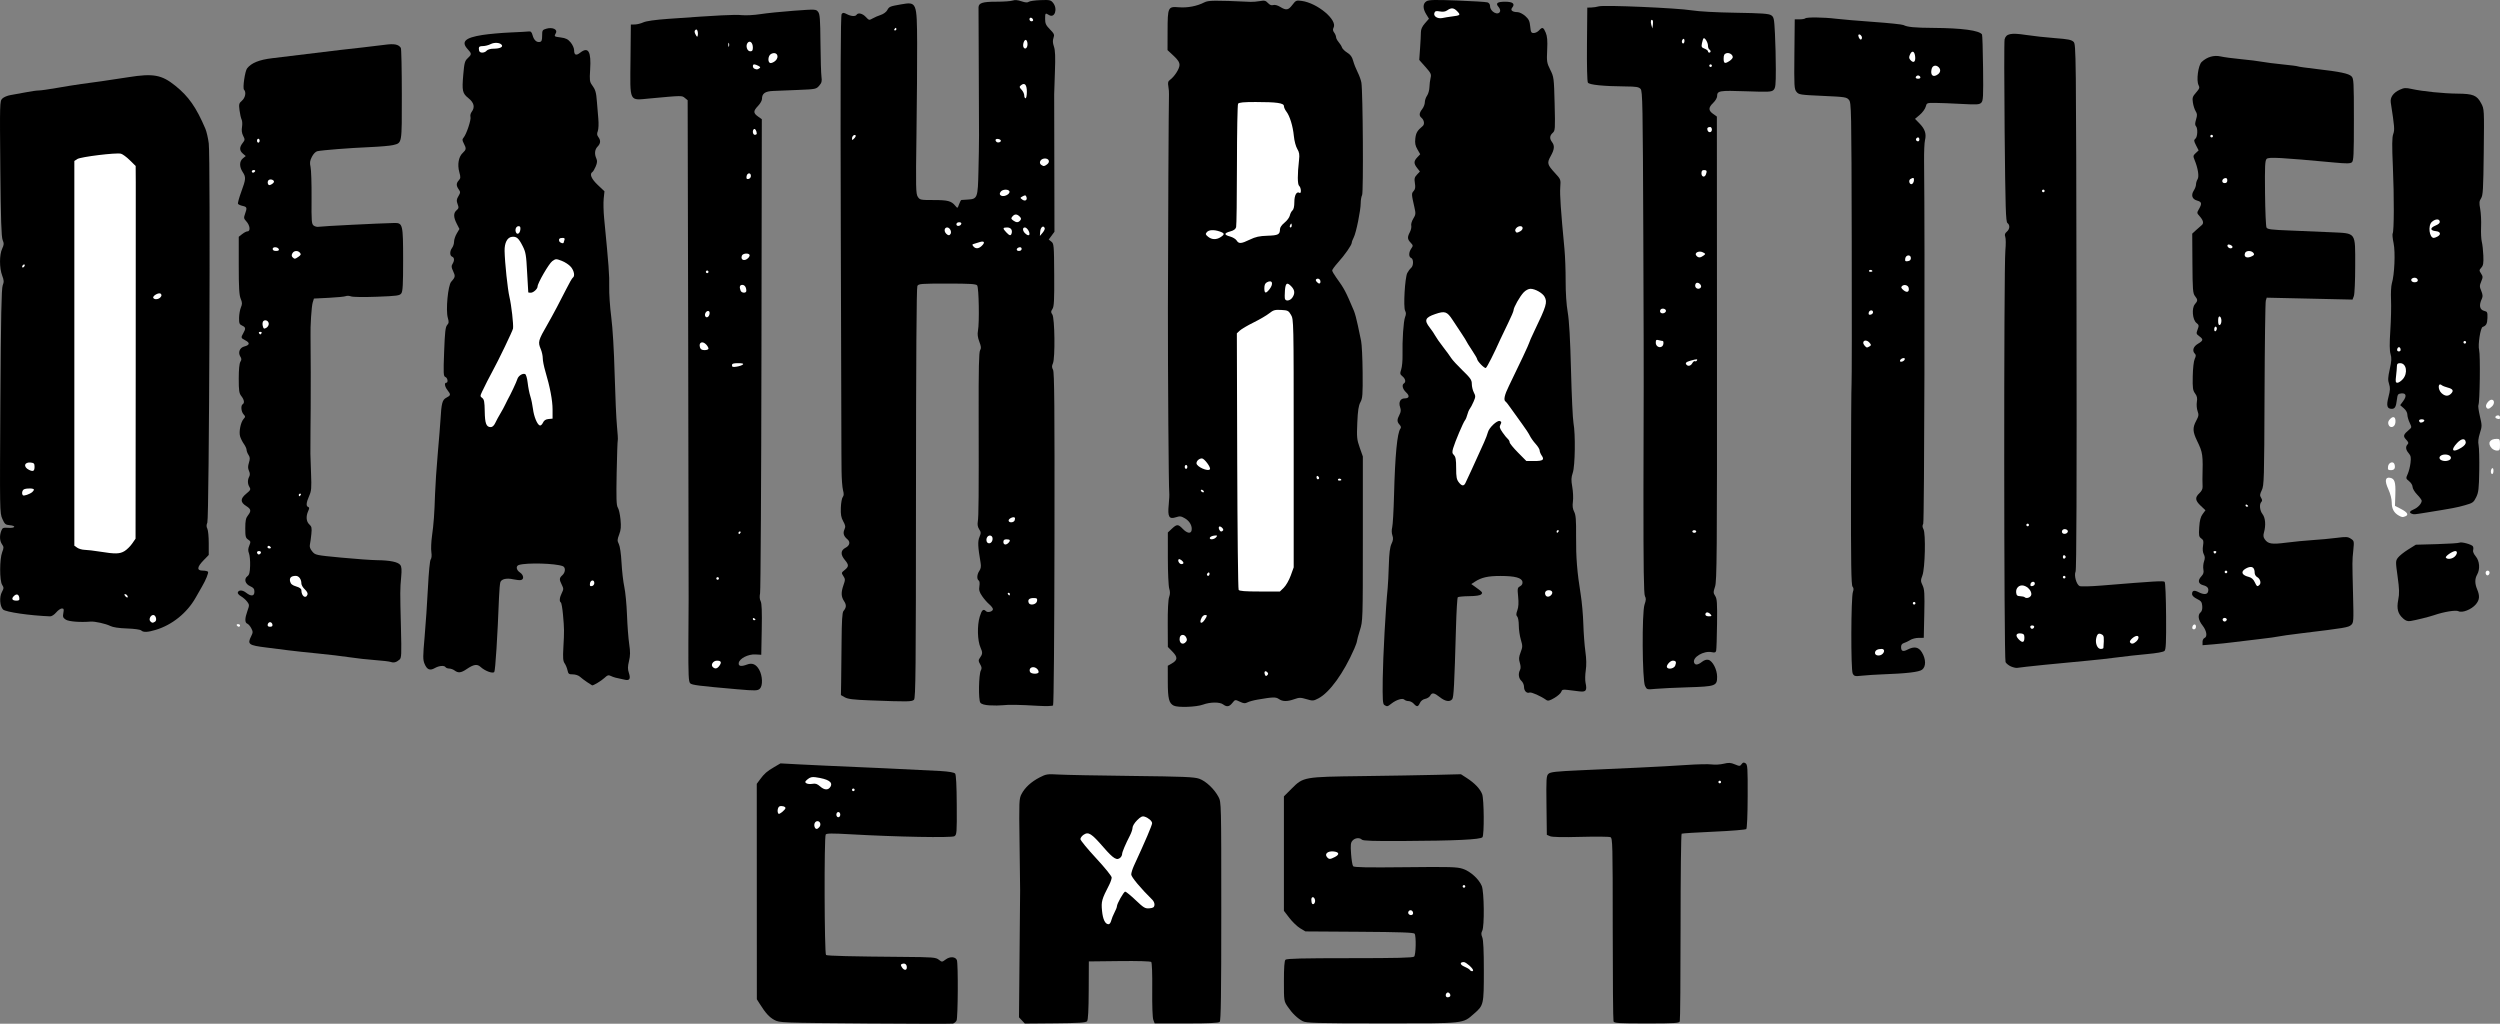<?xml version="1.0" encoding="UTF-8" standalone="no"?> <svg xmlns:dc="http://purl.org/dc/elements/1.1/" xmlns:cc="http://creativecommons.org/ns#" xmlns:rdf="http://www.w3.org/1999/02/22-rdf-syntax-ns#" xmlns:svg="http://www.w3.org/2000/svg" xmlns="http://www.w3.org/2000/svg" width="506.936mm" height="207.587mm" viewBox="0 0 506.936 207.587" version="1.1" id="svg8"><rect x="0" y="0" width="506.936" height="207.587" fill="#808080" stroke="none"/><defs id="defs2"></defs><g id="layer1" transform="translate(-416.97,-105.935)"><g id="g3453"><path style="fill:#000000;stroke-width:0.265" d="m 905.98,210.093 c -0.546,-0.22 -0.378,-0.535 0.474,-0.887 0.808,-0.335 1.577,-1.18 1.577,-1.734 0,-0.164 -0.417,-0.726 -0.926,-1.251 -0.509,-0.524 -0.926,-1.223 -0.926,-1.552 0,-0.33 -0.313,-0.848 -0.697,-1.154 -0.679,-0.542 -0.687,-0.579 -0.289,-1.465 0.225,-0.5 0.48,-1.514 0.568,-2.254 0.132,-1.114 0.068,-1.45 -0.373,-1.959 -0.602,-0.694 -0.68,-1.338 -0.218,-1.799 0.242,-0.242 0.173,-0.464 -0.303,-0.971 -0.668,-0.711 -0.572,-1.01 0.647,-2.031 0.507,-0.425 0.51,-0.472 0.066,-1.402 -0.252,-0.529 -0.459,-1.261 -0.459,-1.627 0,-0.397 -0.293,-0.917 -0.728,-1.291 l -0.728,-0.626 0.617,-0.835 c 0.758,-1.026 0.588,-1.659 -0.417,-1.544 -0.65,0.075 -0.744,0.212 -0.868,1.274 -0.168,1.437 -0.4,1.852 -1.035,1.852 -0.963,0 -1.134,-0.621 -0.669,-2.418 0.354,-1.367 0.376,-1.844 0.118,-2.625 -0.259,-0.783 -0.233,-1.324 0.143,-3.012 0.367,-1.65 0.399,-2.254 0.161,-3.05 -0.212,-0.708 -0.226,-2.083 -0.047,-4.799 0.137,-2.094 0.201,-4.893 0.14,-6.22 -0.06,-1.327 0.014,-2.815 0.166,-3.307 0.538,-1.748 0.738,-6.323 0.355,-8.149 -0.196,-0.937 -0.281,-1.825 -0.189,-1.973 0.288,-0.465 0.311,-7.456 0.046,-13.487 -0.194,-4.412 -0.178,-5.993 0.067,-6.671 0.315,-0.872 0.273,-1.411 -0.495,-6.38 -0.165,-1.065 0.498,-2.008 1.845,-2.624 0.853,-0.39 1.193,-0.411 2.381,-0.147 2.221,0.493 6.464,0.925 9.324,0.948 3.16,0.026 3.917,0.338 4.785,1.977 0.617,1.166 0.618,1.169 0.518,9.869 -0.087,7.609 -0.156,8.789 -0.546,9.384 -0.378,0.577 -0.405,0.908 -0.173,2.169 0.15,0.818 0.231,2.441 0.179,3.605 -0.052,1.164 0.013,2.535 0.145,3.046 0.132,0.511 0.272,1.778 0.312,2.815 0.059,1.524 -0.02,1.989 -0.411,2.421 -0.452,0.5 -0.455,0.579 -0.052,1.194 0.389,0.594 0.393,0.752 0.034,1.61 -0.354,0.848 -0.354,1.056 0.01,1.92 0.291,0.697 0.331,1.124 0.143,1.521 -0.672,1.414 -0.493,2.306 0.508,2.542 0.572,0.135 0.633,0.281 0.597,1.43 -0.036,1.161 -0.247,1.552 -0.972,1.808 -0.451,0.159 -0.988,3.653 -0.716,4.662 0.273,1.014 0.148,10.704 -0.144,11.177 -0.091,0.147 0.044,1.16 0.301,2.25 0.445,1.891 0.445,2.051 0,3.453 -0.322,1.02 -0.402,1.765 -0.262,2.431 0.111,0.528 0.171,2.866 0.133,5.194 -0.06,3.683 -0.141,4.381 -0.626,5.366 -0.515,1.047 -0.687,1.169 -2.292,1.623 -1.659,0.469 -2.382,0.606 -7.821,1.482 -2.592,0.417 -2.499,0.411 -2.977,0.218 z" id="path3087"></path><path style="fill:#ffffff;stroke-width:0.265" d="m 921.087,188.43 c -0.172,-0.449 0.594,-1.445 1.111,-1.445 0.583,0 0.651,0.791 0.114,1.329 -0.628,0.628 -1.014,0.665 -1.225,0.116 z" id="path3117"></path><path style="fill:#ffffff;stroke-width:0.265" d="m 923.177,190.778 c -0.417,-0.168 -0.164,-0.618 0.348,-0.618 0.21,0 0.381,0.179 0.381,0.397 0,0.408 -0.152,0.454 -0.729,0.221 z" id="path3115"></path><path style="fill:#ffffff;stroke-width:0.265" d="m 901.279,191.996 c -0.129,-0.405 -0.018,-0.74 0.371,-1.13 0.686,-0.686 1.17,-0.323 1.044,0.782 -0.112,0.977 -1.135,1.228 -1.415,0.347 z" id="path3113"></path><path style="fill:#ffffff;stroke-width:0.265" d="m 922.227,196.82 c -0.918,-1.014 -0.435,-1.897 1.039,-1.897 0.582,0 0.64,0.108 0.64,1.191 0,1.073 -0.062,1.191 -0.62,1.191 -0.341,0 -0.818,-0.218 -1.058,-0.484 z" id="path3111"></path><path style="fill:#ffffff;stroke-width:0.265" d="m 901.2,200.545 c 0.1,-0.872 1.127,-1.19 1.329,-0.411 0.198,0.764 -0.051,1.138 -0.756,1.138 -0.561,0 -0.645,-0.107 -0.573,-0.728 z" id="path3109"></path><path style="fill:#ffffff;stroke-width:0.265" d="m 922.054,201.553 c 0,-0.282 0.119,-0.587 0.265,-0.677 0.15,-0.093 0.265,0.13 0.265,0.514 0,0.372 -0.119,0.677 -0.265,0.677 -0.145,0 -0.265,-0.231 -0.265,-0.514 z" id="path3107"></path><path style="fill:#ffffff;stroke-width:0.265" d="m 911.223,153.903 c 0.795,-0.426 0.623,-1.005 -0.328,-1.098 -1.182,-0.117 -1.222,-0.65 -0.084,-1.125 0.682,-0.285 0.937,-0.54 0.869,-0.871 -0.114,-0.553 -0.909,-0.49 -1.598,0.126 -0.822,0.735 -0.511,3.242 0.401,3.242 0.126,0 0.459,-0.123 0.741,-0.274 z" id="path3105"></path><path style="fill:#ffffff;stroke-width:0.265" d="m 907.237,162.798 c 0,-0.424 -0.497,-0.666 -0.992,-0.484 -0.602,0.221 -0.356,0.859 0.331,0.859 0.394,0 0.661,-0.151 0.661,-0.375 z" id="path3103"></path><path style="fill:#ffffff;stroke-width:0.265" d="m 917.027,175.343 c 0,-0.146 -0.119,-0.265 -0.265,-0.265 -0.145,0 -0.265,0.119 -0.265,0.265 0,0.146 0.119,0.265 0.265,0.265 0.145,0 0.265,-0.119 0.265,-0.265 z" id="path3101"></path><path style="fill:#ffffff;stroke-width:0.265" d="m 903.747,176.732 c -0.107,-0.558 -0.577,-0.523 -0.697,0.052 -0.05,0.24 0.096,0.411 0.35,0.411 0.273,0 0.402,-0.173 0.346,-0.463 z" id="path3099"></path><path style="fill:#ffffff;stroke-width:0.265" d="m 904.199,182.818 c 1.077,-1.223 0.739,-3.241 -0.543,-3.241 -0.499,0 -0.653,0.14 -0.654,0.595 0,0.327 -0.077,1.22 -0.169,1.984 -0.143,1.193 -0.104,1.389 0.28,1.389 0.245,0 0.735,-0.327 1.087,-0.728 z" id="path3097"></path><path style="fill:#ffffff;stroke-width:0.265" d="m 913.977,185.764 c 0.593,-0.593 0.392,-0.963 -0.672,-1.238 -0.499,-0.129 -1.038,-0.342 -1.197,-0.473 -0.796,-0.657 -0.851,0.86 -0.058,1.599 0.698,0.65 1.351,0.688 1.927,0.112 z" id="path3095"></path><path style="fill:#ffffff;stroke-width:0.265" d="m 908.56,191.19 c 0,-0.13 -0.238,-0.236 -0.529,-0.236 -0.516,0 -0.69,0.281 -0.371,0.599 0.212,0.212 0.9,-0.065 0.9,-0.363 z" id="path3093"></path><path style="fill:#ffffff;stroke-width:0.265" d="m 916.078,196.708 c 0.631,-0.399 0.92,-0.769 0.878,-1.122 -0.1,-0.843 -0.869,-0.763 -1.754,0.181 -1.406,1.5 -0.888,2.057 0.876,0.94 z" id="path3091"></path><path style="fill:#ffffff;stroke-width:0.265" d="m 913.793,199.109 c 0.453,-0.453 -0.1,-1.012 -0.999,-1.012 -0.899,0 -1.452,0.559 -0.999,1.012 0.171,0.171 0.621,0.311 0.999,0.311 0.378,0 0.828,-0.14 0.999,-0.311 z" id="path3089"></path><path style="fill:#ffffff;stroke-width:0.265" d="m 903.401,210.49 c -0.99,-0.544 -1.443,-1.37 -1.449,-2.638 0,-0.752 -0.276,-1.815 -0.706,-2.754 -0.75,-1.639 -0.63,-2.453 0.338,-2.287 0.956,0.163 1.183,0.85 1.101,3.334 l -0.078,2.36 1.257,0.652 c 1.285,0.667 1.583,1.193 0.838,1.479 -0.551,0.212 -0.676,0.198 -1.301,-0.146 z" id="path3085"></path><path style="fill:#ffffff;stroke-width:0.265" d="m 921.165,222.52 c -0.316,-0.316 -0.171,-0.875 0.228,-0.875 0.218,0 0.397,0.172 0.397,0.381 0,0.442 -0.378,0.74 -0.625,0.493 z" id="path3083"></path><path style="fill:#000000;stroke-width:0.265" d="m 904.297,231.381 c -1.107,-0.972 -1.383,-2.003 -1.025,-3.825 0.25,-1.271 0.226,-2.143 -0.129,-4.709 -0.422,-3.051 -0.42,-3.171 0.07,-3.829 0.278,-0.374 1.208,-1.118 2.066,-1.654 l 1.561,-0.974 4.274,-0.119 c 2.351,-0.066 4.402,-0.198 4.558,-0.294 0.368,-0.228 2.487,0.342 2.737,0.736 0.106,0.167 0.127,0.514 0.047,0.771 -0.087,0.281 0.126,0.791 0.535,1.277 0.783,0.93 0.91,2.583 0.284,3.679 -0.492,0.861 -0.492,1.824 0,3.002 0.564,1.35 0.494,2.133 -0.272,3.044 -0.871,1.035 -2.77,1.787 -3.51,1.391 -0.529,-0.283 -2.938,0.105 -4.949,0.798 -0.974,0.336 -3.687,1.01 -4.762,1.185 -0.577,0.093 -0.983,-0.037 -1.485,-0.478 z" id="path3079"></path><path style="fill:#ffffff;stroke-width:0.265" d="m 914.691,218.826 c 0.555,-0.502 0.641,-1.15 0.153,-1.149 -0.568,0.003 -2.085,1.052 -1.916,1.326 0.251,0.405 1.227,0.307 1.763,-0.177 z" id="path3081"></path><path style="fill:#ffffff;stroke-width:0.265" d="m 464.986,232.758 c -0.09,-0.146 0.022,-0.265 0.249,-0.265 0.227,0 0.412,0.119 0.412,0.265 0,0.146 -0.112,0.265 -0.249,0.265 -0.137,0 -0.323,-0.119 -0.412,-0.265 z" id="path3077"></path><path style="fill:#000000;stroke-width:0.265" d="m 863.581,236.112 c 0,-0.358 0.179,-0.72 0.397,-0.804 0.646,-0.248 0.455,-1.475 -0.397,-2.55 -0.871,-1.1 -1.019,-2.129 -0.383,-2.657 0.265,-0.22 0.382,-0.675 0.331,-1.289 -0.067,-0.801 -0.234,-1.024 -1.072,-1.434 -0.617,-0.301 -0.992,-0.671 -0.992,-0.977 0,-0.73 0.418,-0.859 1.302,-0.402 1.06,0.548 1.784,0.514 1.942,-0.092 0.181,-0.693 -0.114,-1.075 -1.018,-1.316 -0.976,-0.261 -1.12,-0.962 -0.363,-1.768 0.445,-0.474 0.55,-0.819 0.43,-1.419 -0.087,-0.436 -0.029,-1.165 0.13,-1.62 0.218,-0.625 0.207,-0.981 -0.045,-1.453 -0.214,-0.4 -0.27,-1.023 -0.157,-1.734 0.149,-0.934 0.092,-1.169 -0.359,-1.485 -0.477,-0.334 -0.523,-0.587 -0.412,-2.273 0.091,-1.387 0.279,-2.105 0.695,-2.668 l 0.57,-0.771 -0.961,-0.906 c -1.141,-1.076 -1.204,-1.684 -0.266,-2.554 0.452,-0.419 0.677,-0.885 0.645,-1.334 -0.027,-0.379 -0.042,-1.017 -0.032,-1.417 0.128,-5.143 0.087,-5.434 -1.08,-7.852 -0.909,-1.883 -0.943,-2.664 -0.176,-4.1 0.502,-0.941 0.539,-1.203 0.271,-1.945 -0.17,-0.471 -0.236,-1.31 -0.146,-1.864 0.125,-0.771 0.04,-1.174 -0.363,-1.719 -0.456,-0.617 -0.519,-1.08 -0.472,-3.489 0.032,-1.637 0.197,-3.079 0.402,-3.512 0.266,-0.562 0.275,-0.808 0.038,-1.045 -0.605,-0.605 -0.347,-1.454 0.616,-2.022 1.101,-0.65 1.143,-0.891 0.262,-1.534 -0.618,-0.452 -0.641,-0.545 -0.333,-1.362 0.3,-0.794 0.279,-0.918 -0.232,-1.323 -0.808,-0.64 -1.007,-3.006 -0.32,-3.798 0.61,-0.703 0.611,-0.909 0.015,-1.667 -0.423,-0.538 -0.48,-1.269 -0.515,-6.625 l -0.039,-6.021 0.75,-0.693 c 0.412,-0.381 0.938,-0.842 1.167,-1.025 0.483,-0.385 0.336,-0.984 -0.459,-1.867 -0.532,-0.591 -0.535,-0.639 -0.093,-1.41 0.649,-1.131 0.577,-1.439 -0.401,-1.719 -1.012,-0.289 -1.255,-1.11 -0.616,-2.086 0.23,-0.35 0.417,-0.881 0.417,-1.179 0,-0.298 0.144,-0.772 0.32,-1.054 0.345,-0.552 0.083,-2.232 -0.608,-3.907 -0.323,-0.784 -0.304,-0.899 0.233,-1.399 l 0.585,-0.545 -0.521,-1.022 c -0.455,-0.892 -0.472,-1.063 -0.132,-1.345 0.451,-0.374 0.523,-2.135 0.104,-2.554 -0.204,-0.204 -0.195,-0.586 0.031,-1.338 0.261,-0.873 0.248,-1.162 -0.081,-1.686 -0.218,-0.348 -0.471,-1.134 -0.561,-1.746 -0.146,-0.986 -0.072,-1.22 0.646,-2.038 0.697,-0.794 0.768,-1.004 0.506,-1.494 -0.494,-0.923 -0.075,-4.049 0.631,-4.712 1.087,-1.022 2.483,-1.426 3.843,-1.115 0.672,0.154 2.532,0.403 4.132,0.553 1.601,0.15 3.506,0.387 4.233,0.527 0.728,0.139 2.624,0.381 4.215,0.537 1.591,0.156 2.978,0.337 3.084,0.402 0.105,0.065 1.781,0.3 3.723,0.523 4.817,0.551 6.572,0.918 7.146,1.491 0.451,0.451 0.486,1.083 0.486,8.788 0,7.182 -0.055,8.348 -0.411,8.643 -0.33,0.274 -1.046,0.282 -3.638,0.041 -10.839,-1.009 -13.235,-1.137 -13.643,-0.73 -0.333,0.333 -0.384,1.426 -0.327,6.941 0.037,3.6 0.172,6.74 0.299,6.978 0.195,0.364 0.958,0.46 4.809,0.606 2.518,0.095 6.239,0.253 8.271,0.35 5.199,0.25 4.905,-0.158 4.905,6.808 0,3.063 -0.118,5.729 -0.271,6.133 l -0.271,0.714 -8.698,-0.194 -8.698,-0.194 -0.188,0.591 c -0.103,0.325 -0.219,8.88 -0.257,19.011 -0.065,17.259 -0.1,18.482 -0.555,19.425 -0.41,0.847 -0.433,1.092 -0.145,1.553 0.245,0.392 0.261,0.628 0.055,0.833 -0.458,0.458 -0.331,1.76 0.243,2.49 0.575,0.731 0.696,2.271 0.29,3.689 -0.179,0.623 -0.138,0.98 0.159,1.404 0.66,0.942 1.413,1.06 4.355,0.678 1.505,-0.195 3.927,-0.431 5.382,-0.523 1.455,-0.092 3.63,-0.295 4.833,-0.45 1.924,-0.249 2.27,-0.229 2.878,0.17 0.672,0.44 0.686,0.505 0.504,2.343 -0.229,2.305 -0.226,1.937 -0.053,8.941 0.136,5.494 0.12,5.747 -0.389,6.208 -0.55,0.498 -1.279,0.62 -9.971,1.672 -2.374,0.287 -4.517,0.586 -4.763,0.663 -0.246,0.078 -2.054,0.325 -4.018,0.549 -1.965,0.224 -4.346,0.51 -5.292,0.636 -0.946,0.125 -2.702,0.309 -3.903,0.408 l -2.183,0.18 v -0.651 z" id="path3033"></path><path style="fill:#ffffff;stroke-width:0.265" d="m 861.511,233.11 c 0.129,-0.664 0.747,-0.755 0.747,-0.11 0,0.325 -0.171,0.551 -0.416,0.551 -0.246,0 -0.381,-0.18 -0.331,-0.441 z" id="path3075"></path><path style="fill:#000000;stroke-width:0.265" d="m 445.601,233.772 c -0.178,-0.178 -1.389,-0.346 -2.871,-0.398 -1.65,-0.057 -2.855,-0.237 -3.382,-0.505 -0.897,-0.456 -3.156,-0.959 -3.995,-0.89 -2.143,0.176 -4.445,-0.006 -5.044,-0.398 -0.569,-0.373 -0.64,-0.566 -0.493,-1.349 0.144,-0.765 0.095,-0.914 -0.302,-0.914 -0.26,0 -0.78,0.364 -1.154,0.808 -0.374,0.445 -0.919,0.799 -1.21,0.789 -4.104,-0.153 -9.045,-0.871 -9.564,-1.39 -0.648,-0.648 -0.776,-2.527 -0.24,-3.522 0.419,-0.778 0.424,-0.917 0.058,-1.484 -0.538,-0.832 -0.528,-5.249 0.015,-6.632 0.343,-0.872 0.339,-1.046 -0.035,-1.58 -0.48,-0.686 -0.54,-1.721 -0.157,-2.728 0.237,-0.623 0.381,-0.684 1.444,-0.613 1.402,0.095 1.65,-0.412 0.261,-0.533 -0.85,-0.074 -1.013,-0.216 -1.488,-1.29 -0.525,-1.187 -0.531,-1.565 -0.395,-23.861 0.106,-17.308 0.217,-22.851 0.471,-23.486 0.28,-0.7 0.263,-1.014 -0.111,-1.993 -0.577,-1.511 -0.578,-4.222 -0.001,-5.437 0.379,-0.799 0.393,-1.051 0.098,-1.76 -0.262,-0.629 -0.375,-4.1 -0.47,-14.492 -0.123,-13.393 -0.115,-13.675 0.403,-14.193 0.291,-0.291 1.047,-0.609 1.681,-0.708 0.634,-0.099 2.011,-0.349 3.06,-0.557 1.049,-0.208 2.24,-0.377 2.646,-0.376 0.406,0.003 2.048,-0.229 3.649,-0.512 1.601,-0.283 3.833,-0.641 4.961,-0.796 1.128,-0.155 2.973,-0.407 4.101,-0.561 1.128,-0.154 3.595,-0.525 5.482,-0.825 5.051,-0.802 6.742,-0.49 9.53,1.759 2.683,2.165 4.216,4.363 6.069,8.702 0.24,0.563 0.548,1.9 0.684,2.972 0.361,2.845 0.086,75.963 -0.288,76.877 -0.207,0.506 -0.208,0.854 -0.002,1.239 0.158,0.295 0.287,1.615 0.287,2.934 v 2.398 l -1.058,1.091 c -1.354,1.395 -1.403,2.085 -0.148,2.085 0.501,0 0.979,0.111 1.063,0.247 0.133,0.216 -0.483,1.73 -1.192,2.928 -0.129,0.218 -0.721,1.256 -1.316,2.306 -1.76,3.109 -4.764,5.53 -8.114,6.54 -1.635,0.493 -2.512,0.524 -2.931,0.105 z" id="path3057"></path><path style="fill:#ffffff;stroke-width:0.265" d="m 421.991,159.702 c 0,-0.146 -0.119,-0.191 -0.265,-0.101 -0.146,0.09 -0.265,0.283 -0.265,0.428 0,0.146 0.119,0.191 0.265,0.101 0.146,-0.09 0.265,-0.283 0.265,-0.428 z" id="path3073"></path><path style="fill:#ffffff;stroke-width:0.265" d="m 449.517,166.204 c 0.247,-0.298 0.26,-0.487 0.046,-0.701 -0.351,-0.351 -1.755,0.448 -1.503,0.856 0.241,0.389 1.08,0.3 1.457,-0.155 z" id="path3071"></path><path style="fill:#ffffff;stroke-width:0.265" d="m 423.976,200.589 c 0,-0.653 -0.117,-0.785 -0.76,-0.859 -1.339,-0.153 -1.585,0.895 -0.349,1.49 0.834,0.402 1.109,0.245 1.109,-0.631 z" id="path3069"></path><path style="fill:#ffffff;stroke-width:0.265" d="m 423.504,205.723 c 0.187,-0.155 0.339,-0.386 0.339,-0.514 0,-0.265 -1.333,-0.313 -1.963,-0.072 -0.411,0.158 -0.572,0.921 -0.259,1.234 0.183,0.183 1.377,-0.229 1.882,-0.648 z" id="path3067"></path><path style="fill:#ffffff;stroke-width:0.265" d="m 442.23,217.678 c 0.47,-0.29 1.163,-0.975 1.541,-1.521 l 0.687,-0.993 0.032,-34.396 c 0.018,-18.918 0.023,-35.921 0.012,-37.785 l -0.021,-3.389 -1.186,-1.169 c -0.652,-0.643 -1.463,-1.239 -1.802,-1.324 -0.976,-0.245 -8.161,0.634 -8.845,1.082 l -0.603,0.395 v 39.005 39.005 l 0.588,0.412 c 0.323,0.227 1.008,0.42 1.521,0.429 0.513,0.01 1.886,0.172 3.05,0.36 3.13,0.507 4.058,0.486 5.025,-0.112 z" id="path3065"></path><path style="fill:#ffffff;stroke-width:0.265" d="m 442.772,226.69 c -0.096,-0.155 -0.301,-0.282 -0.456,-0.282 -0.175,0 -0.155,0.152 0.053,0.403 0.363,0.437 0.687,0.34 0.402,-0.121 z" id="path3063"></path><path style="fill:#ffffff;stroke-width:0.265" d="m 420.885,227.156 c -0.109,-0.743 -0.572,-0.885 -1.115,-0.342 -0.542,0.542 -0.324,0.917 0.535,0.917 0.531,0 0.647,-0.115 0.58,-0.575 z" id="path3061"></path><path style="fill:#ffffff;stroke-width:0.265" d="m 448.412,231.993 c 0.448,-0.284 0.157,-1.352 -0.368,-1.352 -0.548,0 -0.964,0.907 -0.588,1.282 0.362,0.362 0.48,0.37 0.955,0.07 z" id="path3059"></path><path style="fill:#ffffff;stroke-width:0.265" d="m 865.698,133.539 c 0,-0.146 -0.119,-0.265 -0.265,-0.265 -0.146,0 -0.265,0.119 -0.265,0.265 0,0.146 0.119,0.265 0.265,0.265 0.146,0 0.265,-0.119 0.265,-0.265 z" id="path3055"></path><path style="fill:#ffffff;stroke-width:0.265" d="m 868.608,142.515 c 0,-0.379 -0.142,-0.521 -0.46,-0.46 -0.69,0.133 -0.767,1.009 -0.089,1.009 0.379,0 0.549,-0.17 0.549,-0.549 z" id="path3053"></path><path style="fill:#ffffff;stroke-width:0.265" d="m 869.666,156.02 c 0,-0.317 -0.746,-0.657 -0.964,-0.439 -0.232,0.232 0.161,0.712 0.583,0.712 0.21,0 0.381,-0.123 0.381,-0.273 z" id="path3051"></path><path style="fill:#ffffff;stroke-width:0.265" d="m 873.67,157.862 c 0.422,-0.226 0.466,-0.359 0.215,-0.661 -0.421,-0.508 -1.476,-0.481 -1.677,0.042 -0.327,0.853 0.428,1.173 1.462,0.619 z" id="path3049"></path><path style="fill:#ffffff;stroke-width:0.265" d="m 867.417,170.978 c 0,-0.412 -0.149,-0.799 -0.331,-0.86 -0.225,-0.075 -0.331,0.201 -0.331,0.86 0,0.659 0.106,0.935 0.331,0.86 0.182,-0.061 0.331,-0.448 0.331,-0.86 z" id="path3047"></path><path style="fill:#ffffff;stroke-width:0.265" d="m 866.491,172.549 c 0,-0.21 -0.119,-0.381 -0.265,-0.381 -0.146,0 -0.265,0.245 -0.265,0.545 0,0.3 0.119,0.471 0.265,0.381 0.146,-0.09 0.265,-0.335 0.265,-0.545 z" id="path3045"></path><path style="fill:#ffffff;stroke-width:0.265" d="m 872.841,208.564 c 0,-0.064 -0.119,-0.19 -0.265,-0.28 -0.146,-0.09 -0.265,-0.037 -0.265,0.117 0,0.154 0.119,0.28 0.265,0.28 0.146,0 0.265,-0.052 0.265,-0.117 z" id="path3043"></path><path style="fill:#ffffff;stroke-width:0.265" d="m 866.359,217.941 c 0.09,-0.146 -0.029,-0.265 -0.265,-0.265 -0.235,0 -0.355,0.119 -0.265,0.265 0.09,0.146 0.209,0.265 0.265,0.265 0.056,0 0.175,-0.119 0.265,-0.265 z" id="path3041"></path><path style="fill:#ffffff;stroke-width:0.265" d="m 868.608,221.91 c 0,-0.146 -0.119,-0.265 -0.265,-0.265 -0.146,0 -0.265,0.119 -0.265,0.265 0,0.146 0.119,0.265 0.265,0.265 0.146,0 0.265,-0.119 0.265,-0.265 z" id="path3039"></path><path style="fill:#ffffff;stroke-width:0.265" d="m 875.139,224.533 c 0.39,-0.39 0.127,-1.258 -0.479,-1.583 -0.273,-0.146 -0.498,-0.529 -0.5,-0.852 -0.007,-0.951 -0.391,-1.339 -1.14,-1.151 -0.369,0.093 -0.862,0.36 -1.096,0.593 -0.544,0.544 -0.147,1.08 1.016,1.371 0.564,0.141 0.953,0.476 1.223,1.052 0.436,0.928 0.55,0.994 0.975,0.569 z" id="path3037"></path><path style="fill:#ffffff;stroke-width:0.265" d="m 868.464,231.718 c 0.196,-0.317 -0.302,-0.63 -0.654,-0.412 -0.296,0.183 -0.102,0.659 0.269,0.659 0.128,0 0.302,-0.111 0.386,-0.246 z" id="path3035"></path><path style="fill:#000000;stroke-width:0.265" d="m 496.207,240.166 c -0.291,-0.107 -1.72,-0.278 -3.175,-0.38 -1.455,-0.101 -3.777,-0.358 -5.159,-0.571 -1.382,-0.212 -4.299,-0.559 -6.482,-0.771 -2.183,-0.211 -4.862,-0.5 -5.953,-0.642 -1.091,-0.142 -3.115,-0.398 -4.498,-0.57 -3.583,-0.446 -3.854,-0.652 -3.03,-2.306 0.367,-0.736 0.368,-0.903 0.01,-1.596 -0.22,-0.426 -0.583,-0.844 -0.807,-0.93 -0.527,-0.202 -0.517,-1.062 0.028,-2.584 0.417,-1.162 0.414,-1.253 -0.062,-1.884 -0.275,-0.365 -0.838,-0.857 -1.252,-1.094 -0.414,-0.237 -0.702,-0.58 -0.642,-0.762 0.184,-0.553 0.953,-0.532 1.689,0.047 1.019,0.801 1.684,0.723 1.684,-0.197 0,-0.588 -0.183,-0.826 -0.86,-1.124 -1.027,-0.452 -1.308,-1.478 -0.554,-2.029 0.379,-0.277 0.501,-0.755 0.544,-2.131 0.031,-0.976 -0.073,-2.102 -0.231,-2.502 -0.215,-0.546 -0.2,-0.937 0.061,-1.566 0.319,-0.77 0.3,-0.869 -0.232,-1.223 -0.508,-0.337 -0.58,-0.623 -0.58,-2.301 0,-1.516 0.111,-2.057 0.529,-2.589 0.721,-0.917 0.654,-1.292 -0.341,-1.916 -1.217,-0.764 -1.219,-1.481 -0.008,-2.48 0.887,-0.731 0.965,-0.887 0.676,-1.35 -0.396,-0.634 -0.42,-1.451 -0.061,-2.121 0.183,-0.343 0.17,-0.707 -0.044,-1.176 -0.233,-0.512 -0.235,-0.92 -0.008,-1.66 0.244,-0.795 0.227,-1.094 -0.089,-1.576 -0.214,-0.327 -0.39,-0.789 -0.39,-1.026 0,-0.237 -0.247,-0.778 -0.548,-1.201 -0.301,-0.423 -0.648,-1.118 -0.77,-1.543 -0.268,-0.935 0.123,-2.868 0.713,-3.52 0.387,-0.428 0.386,-0.507 -0.015,-0.951 -0.483,-0.534 -0.589,-1.773 -0.173,-2.03 0.417,-0.258 0.311,-0.916 -0.265,-1.648 -0.456,-0.579 -0.529,-1.073 -0.529,-3.551 0,-1.832 0.119,-3.069 0.328,-3.404 0.262,-0.419 0.261,-0.634 -0.004,-1.058 -0.521,-0.835 -0.136,-1.814 0.811,-2.059 1.104,-0.286 1.178,-0.733 0.205,-1.236 -0.917,-0.474 -0.938,-0.548 -0.414,-1.464 0.531,-0.928 0.489,-1.196 -0.241,-1.529 -0.55,-0.251 -0.635,-0.466 -0.619,-1.564 0.01,-0.7 0.176,-1.651 0.368,-2.113 0.296,-0.709 0.289,-0.985 -0.042,-1.777 -0.306,-0.732 -0.392,-2.215 -0.392,-6.748 v -5.81 l 0.697,-0.548 c 0.383,-0.302 0.86,-0.548 1.058,-0.548 0.678,0 0.534,-1.219 -0.242,-2.056 -0.494,-0.532 -0.521,-0.7 -0.242,-1.474 0.456,-1.261 0.405,-1.436 -0.475,-1.629 -0.435,-0.096 -0.859,-0.284 -0.943,-0.42 -0.084,-0.135 0.213,-1.236 0.658,-2.446 0.952,-2.586 0.979,-2.961 0.281,-4.014 -0.698,-1.054 -0.679,-2.175 0.048,-2.764 l 0.577,-0.467 -0.577,-0.494 c -0.716,-0.613 -0.733,-1.285 -0.055,-2.147 0.485,-0.617 0.493,-0.72 0.113,-1.455 -0.278,-0.537 -0.354,-1.117 -0.238,-1.806 0.094,-0.558 0.059,-1.232 -0.078,-1.497 -0.137,-0.266 -0.328,-1.105 -0.425,-1.866 -0.161,-1.262 -0.117,-1.435 0.494,-1.966 0.684,-0.595 0.897,-1.741 0.414,-2.225 -0.308,-0.308 0.191,-3.766 0.623,-4.318 0.866,-1.106 2.444,-1.75 5.057,-2.062 1.455,-0.174 4.61,-0.557 7.011,-0.852 5.901,-0.724 8.403,-1.018 11.377,-1.337 1.382,-0.148 3.388,-0.389 4.457,-0.534 1.946,-0.265 2.791,-0.103 3.278,0.627 0.107,0.16 0.196,4.42 0.198,9.466 0.005,10.191 0.079,9.765 -1.794,10.244 -0.539,0.138 -2.707,0.324 -4.817,0.414 -3.917,0.167 -9.449,0.599 -10.514,0.821 -0.351,0.073 -0.801,0.534 -1.107,1.132 -0.417,0.817 -0.469,1.212 -0.274,2.077 0.132,0.588 0.224,3.424 0.203,6.301 -0.034,4.785 0.004,5.262 0.446,5.585 0.266,0.194 0.732,0.298 1.036,0.23 0.496,-0.111 12.297,-0.705 15.227,-0.766 1.798,-0.038 1.854,0.187 1.858,7.531 0.003,4.947 -0.073,6.338 -0.369,6.743 -0.334,0.456 -0.851,0.527 -4.959,0.681 -2.633,0.099 -4.86,0.068 -5.229,-0.073 -0.354,-0.134 -0.831,-0.158 -1.061,-0.053 -0.23,0.105 -1.778,0.259 -3.442,0.342 l -3.025,0.15 -0.248,0.794 c -0.242,0.773 -0.504,4.818 -0.442,6.813 0.041,1.305 0.067,13.784 0.03,14.552 -0.015,0.327 -0.034,2.441 -0.04,4.696 -0.007,2.256 -0.015,4.339 -0.018,4.63 -0.003,0.291 0.056,2.069 0.131,3.951 0.12,3.013 0.074,3.562 -0.384,4.598 -0.598,1.353 -0.661,2.076 -0.193,2.232 0.26,0.087 0.26,0.257 0,0.828 -0.489,1.074 -0.4,2.134 0.229,2.703 0.478,0.432 0.536,0.709 0.412,1.959 -0.079,0.801 -0.211,1.754 -0.293,2.117 -0.104,0.462 0.038,0.887 0.474,1.41 0.615,0.738 0.694,0.755 5.888,1.248 2.896,0.275 6.158,0.509 7.25,0.52 2.616,0.027 4.25,0.362 4.704,0.963 0.282,0.373 0.326,0.961 0.188,2.474 -0.229,2.503 -0.231,2.82 -0.045,10.224 0.139,5.548 0.111,6.159 -0.296,6.508 -0.643,0.551 -1.166,0.689 -1.772,0.466 z" id="path3007"></path><path style="fill:#ffffff;stroke-width:0.265" d="m 469.616,134.465 c 0,-0.218 -0.119,-0.397 -0.265,-0.397 -0.146,0 -0.265,0.179 -0.265,0.397 0,0.218 0.119,0.397 0.265,0.397 0.146,0 0.265,-0.179 0.265,-0.397 z" id="path3031"></path><path style="fill:#ffffff;stroke-width:0.265" d="m 468.69,140.683 c 0.09,-0.146 -0.022,-0.265 -0.249,-0.265 -0.227,0 -0.412,0.119 -0.412,0.265 0,0.146 0.112,0.265 0.249,0.265 0.137,0 0.323,-0.119 0.412,-0.265 z" id="path3029"></path><path style="fill:#ffffff;stroke-width:0.265" d="m 472.527,142.782 c 0,-0.404 -0.793,-0.618 -1.111,-0.3 -0.155,0.155 -0.208,0.474 -0.118,0.708 0.13,0.338 0.273,0.367 0.697,0.141 0.293,-0.157 0.533,-0.404 0.533,-0.549 z" id="path3027"></path><path style="fill:#ffffff;stroke-width:0.265" d="m 473.52,156.492 c -0.168,-0.509 -1.258,-0.582 -1.258,-0.085 0,0.27 0.239,0.415 0.683,0.415 0.429,0 0.643,-0.123 0.575,-0.331 z" id="path3025"></path><path style="fill:#ffffff;stroke-width:0.265" d="m 477.508,157.989 c 0.476,-0.334 0.537,-0.498 0.291,-0.794 -0.435,-0.524 -1.236,-0.464 -1.546,0.116 -0.18,0.336 -0.166,0.584 0.044,0.794 0.396,0.396 0.494,0.387 1.211,-0.116 z" id="path3023"></path><path style="fill:#ffffff;stroke-width:0.265" d="m 471.468,171.621 c 0,-0.615 -0.702,-0.974 -1.11,-0.566 -0.154,0.154 -0.203,0.589 -0.108,0.967 0.147,0.588 0.248,0.646 0.695,0.407 0.287,-0.154 0.523,-0.517 0.523,-0.808 z" id="path3021"></path><path style="fill:#ffffff;stroke-width:0.265" d="m 470.013,173.491 c 0.09,-0.146 -0.029,-0.265 -0.265,-0.265 -0.235,0 -0.355,0.119 -0.265,0.265 0.09,0.146 0.209,0.265 0.265,0.265 0.056,0 0.175,-0.119 0.265,-0.265 z" id="path3019"></path><path style="fill:#ffffff;stroke-width:0.265" d="m 477.951,206.299 c 0.09,-0.146 0.037,-0.265 -0.117,-0.265 -0.154,0 -0.28,0.119 -0.28,0.265 0,0.146 0.052,0.265 0.117,0.265 0.064,0 0.19,-0.119 0.28,-0.265 z" id="path3017"></path><path style="fill:#ffffff;stroke-width:0.265" d="m 471.865,216.883 c -0.09,-0.146 -0.276,-0.265 -0.412,-0.265 -0.137,0 -0.249,0.119 -0.249,0.265 0,0.146 0.186,0.265 0.412,0.265 0.227,0 0.339,-0.119 0.249,-0.265 z" id="path3015"></path><path style="fill:#ffffff;stroke-width:0.265" d="m 469.881,217.926 c 0,-0.137 -0.179,-0.249 -0.397,-0.249 -0.409,0 -0.526,0.312 -0.228,0.61 0.211,0.211 0.625,-0.028 0.625,-0.361 z" id="path3013"></path><path style="fill:#ffffff;stroke-width:0.265" d="m 479.319,226.516 c 0.101,-0.262 -0.102,-0.665 -0.537,-1.069 -0.384,-0.356 -0.699,-0.889 -0.699,-1.184 0,-0.868 -0.504,-1.56 -1.134,-1.555 -0.955,0.007 -1.339,0.39 -1.148,1.148 0.127,0.505 0.442,0.761 1.226,0.996 0.712,0.213 1.056,0.468 1.056,0.782 0,1.181 0.881,1.809 1.236,0.882 z" id="path3011"></path><path style="fill:#ffffff;stroke-width:0.265" d="m 472.212,232.559 c -0.049,-0.255 -0.265,-0.463 -0.479,-0.463 -0.214,0 -0.43,0.208 -0.479,0.463 -0.063,0.325 0.08,0.463 0.479,0.463 0.399,0 0.541,-0.138 0.479,-0.463 z" id="path3009"></path><path style="fill:#000000;stroke-width:0.265" d="m 824.765,241.087 c -0.457,-0.192 -0.961,-0.593 -1.12,-0.891 -0.335,-0.627 -0.37,-79.932 -0.036,-83.506 0.109,-1.164 0.1,-2.387 -0.02,-2.718 -0.163,-0.453 -0.087,-0.712 0.308,-1.051 0.621,-0.532 0.682,-1.347 0.132,-1.758 -0.338,-0.252 -0.418,-2.841 -0.57,-18.434 -0.098,-9.977 -0.101,-18.445 -0.007,-18.818 0.289,-1.153 1.282,-1.359 4.298,-0.896 1.444,0.222 4.1,0.514 5.9,0.649 2.674,0.2 3.368,0.339 3.786,0.757 0.502,0.502 0.513,1.522 0.597,53.66 0.059,36.462 0,53.338 -0.19,53.753 -0.35,0.768 0.16,2.618 0.81,2.938 0.256,0.126 2.244,0.077 4.555,-0.112 10.88,-0.89 12.457,-0.982 12.697,-0.741 0.141,0.141 0.268,3.17 0.291,6.95 0.034,5.377 -0.03,6.771 -0.322,7.056 -0.224,0.219 -1.584,0.465 -3.539,0.64 -1.746,0.156 -4.485,0.46 -6.085,0.675 -1.601,0.216 -4.22,0.508 -5.821,0.65 -5.374,0.477 -13.583,1.315 -14.429,1.472 -0.223,0.042 -0.779,-0.082 -1.236,-0.274 z" id="path2983"></path><path style="fill:#ffffff;stroke-width:0.265" d="m 831.566,144.652 c 0,-0.146 -0.119,-0.265 -0.265,-0.265 -0.146,0 -0.265,0.119 -0.265,0.265 0,0.146 0.119,0.265 0.265,0.265 0.146,0 0.265,-0.119 0.265,-0.265 z" id="path3005"></path><path style="fill:#ffffff;stroke-width:0.265" d="m 828.391,212.385 c 0,-0.146 -0.119,-0.265 -0.265,-0.265 -0.146,0 -0.265,0.119 -0.265,0.265 0,0.146 0.119,0.265 0.265,0.265 0.146,0 0.265,-0.119 0.265,-0.265 z" id="path3003"></path><path style="fill:#ffffff;stroke-width:0.265" d="m 836.263,213.774 c 0.145,-0.434 -0.684,-0.745 -1.04,-0.389 -0.152,0.152 -0.193,0.413 -0.09,0.579 0.234,0.378 0.982,0.252 1.13,-0.19 z" id="path3001"></path><path style="fill:#ffffff;stroke-width:0.265" d="m 835.839,218.867 c 0,-0.138 -0.128,-0.294 -0.284,-0.346 -0.156,-0.052 -0.284,0.104 -0.284,0.346 0,0.243 0.128,0.398 0.284,0.346 0.156,-0.052 0.284,-0.208 0.284,-0.346 z" id="path2999"></path><path style="fill:#ffffff;stroke-width:0.265" d="m 835.8,222.968 c 0,-0.146 -0.119,-0.265 -0.265,-0.265 -0.146,0 -0.265,0.119 -0.265,0.265 0,0.146 0.119,0.265 0.265,0.265 0.146,0 0.265,-0.119 0.265,-0.265 z" id="path2997"></path><path style="fill:#ffffff;stroke-width:0.265" d="m 829.582,224.287 c 0,-0.567 -0.769,-0.485 -0.88,0.094 -0.068,0.354 0.04,0.461 0.393,0.393 0.268,-0.052 0.487,-0.271 0.487,-0.487 z" id="path2995"></path><path style="fill:#ffffff;stroke-width:0.265" d="m 828.867,226.519 c 0.101,-0.71 -0.681,-1.631 -1.562,-1.839 -0.889,-0.21 -1.618,0.482 -1.508,1.43 0.064,0.555 0.228,0.7 0.813,0.721 0.403,0.015 0.815,0.109 0.915,0.21 0.369,0.369 1.264,0.02 1.342,-0.522 z" id="path2993"></path><path style="fill:#ffffff;stroke-width:0.265" d="m 829.45,233.007 c 0,-0.137 -0.179,-0.249 -0.397,-0.249 -0.409,0 -0.526,0.312 -0.228,0.61 0.211,0.211 0.625,-0.028 0.625,-0.361 z" id="path2991"></path><path style="fill:#ffffff;stroke-width:0.265" d="m 827.465,235.249 c 0,-0.61 -0.131,-0.79 -0.626,-0.86 -1.027,-0.145 -1.285,0.381 -0.563,1.148 0.776,0.826 1.189,0.726 1.189,-0.288 z" id="path2989"></path><path style="fill:#ffffff;stroke-width:0.265" d="m 850.132,236.024 c 0.555,-0.502 0.642,-1.152 0.153,-1.144 -0.561,0.01 -1.609,0.961 -1.411,1.281 0.261,0.422 0.693,0.375 1.258,-0.137 z" id="path2987"></path><path style="fill:#ffffff;stroke-width:0.265" d="m 843.487,237.322 c 0.163,-2.245 0.134,-2.491 -0.333,-2.741 -0.633,-0.339 -0.927,-0.136 -1.128,0.779 -0.228,1.036 0.246,2.16 0.91,2.16 0.295,0 0.542,-0.089 0.55,-0.198 z" id="path2985"></path><path style="fill:#000000;stroke-width:0.265" d="m 792.65,242.504 c -0.396,-0.739 -0.353,-15.505 0.048,-16.558 0.177,-0.466 0.153,-0.779 -0.083,-1.063 -0.263,-0.317 -0.33,-4.633 -0.315,-20.275 0.011,-10.93 0.064,-20.289 0.119,-20.798 0.055,-0.509 0.071,-13.547 0.036,-28.972 -0.062,-27.054 -0.082,-28.067 -0.564,-28.645 -0.472,-0.566 -0.769,-0.611 -5.323,-0.815 -4.586,-0.205 -4.848,-0.245 -5.317,-0.825 -0.458,-0.565 -0.488,-1.114 -0.423,-7.652 l 0.07,-7.043 h 0.967 c 0.532,0 1.058,-0.089 1.169,-0.198 0.274,-0.27 3.774,-0.23 6.199,0.071 1.091,0.136 4.521,0.427 7.62,0.648 3.1,0.221 5.838,0.505 6.085,0.633 0.813,0.42 2.251,0.556 6.138,0.583 5.755,0.04 9.259,0.516 9.797,1.331 0.077,0.116 0.173,3.178 0.214,6.805 0.066,5.859 0.025,6.643 -0.366,7.034 -0.388,0.388 -0.869,0.417 -4.05,0.244 -1.986,-0.108 -4.375,-0.201 -5.31,-0.207 -1.669,-0.011 -1.703,0.003 -1.909,0.783 -0.115,0.437 -0.649,1.167 -1.187,1.623 l -0.978,0.829 0.953,0.981 c 1.074,1.106 1.383,2.078 1.067,3.362 -0.119,0.482 -0.2,2.365 -0.181,4.185 0.186,17.981 0.057,73.137 -0.173,73.566 -0.199,0.372 -0.186,0.685 0.048,1.113 0.483,0.885 0.323,7.931 -0.212,9.365 -0.375,1.004 -0.372,1.177 0.036,2.037 0.381,0.803 0.431,1.643 0.342,5.782 l -0.104,4.843 -1.044,0.008 c -0.574,0.004 -1.341,0.2 -1.705,0.435 -0.364,0.235 -0.929,0.508 -1.257,0.605 -0.4,0.119 -0.595,0.383 -0.595,0.806 0,0.864 0.373,1.018 1.302,0.538 1.386,-0.717 2.271,-0.541 2.938,0.584 0.822,1.385 0.83,2.874 0.019,3.486 -0.639,0.482 -3.12,0.77 -8.228,0.955 -1.237,0.045 -2.984,0.159 -3.883,0.254 -1.523,0.161 -1.657,0.131 -1.961,-0.438 z" id="path2953"></path><path style="fill:#ffffff;stroke-width:0.265" d="m 794.525,113.579 c 0,-0.397 -0.475,-0.819 -0.685,-0.609 -0.185,0.185 0.181,0.99 0.449,0.99 0.13,0 0.236,-0.172 0.236,-0.381 z" id="path2981"></path><path style="fill:#ffffff;stroke-width:0.265" d="m 805.322,117.486 c -0.1,-1.177 -0.623,-1.434 -1.043,-0.512 -0.239,0.524 -0.232,0.765 0.029,1.079 0.627,0.756 1.104,0.489 1.015,-0.567 z" id="path2979"></path><path style="fill:#ffffff;stroke-width:0.265" d="m 809.937,121 c 0.539,-0.409 0.597,-0.98 0.146,-1.431 -0.538,-0.538 -1.247,-0.367 -1.426,0.343 -0.323,1.288 0.309,1.825 1.28,1.087 z" id="path2977"></path><path style="fill:#ffffff;stroke-width:0.265" d="m 806.365,121.567 c -0.061,-0.182 -0.269,-0.331 -0.463,-0.331 -0.194,0 -0.402,0.149 -0.463,0.331 -0.066,0.197 0.122,0.331 0.463,0.331 0.341,0 0.529,-0.134 0.463,-0.331 z" id="path2975"></path><path style="fill:#ffffff;stroke-width:0.265" d="m 806.166,134.201 c 0,-0.218 -0.112,-0.397 -0.249,-0.397 -0.334,0 -0.573,0.413 -0.361,0.625 0.298,0.298 0.61,0.181 0.61,-0.228 z" id="path2973"></path><path style="fill:#ffffff;stroke-width:0.265" d="m 805.06,142.58 c 0.09,-0.613 -0.122,-0.711 -0.718,-0.333 -0.443,0.281 -0.176,1.174 0.303,1.016 0.182,-0.06 0.369,-0.367 0.415,-0.683 z" id="path2971"></path><path style="fill:#ffffff;stroke-width:0.265" d="m 804.447,158.278 c 0,-0.788 -1.033,-0.709 -1.146,0.087 -0.073,0.513 0.016,0.602 0.529,0.529 0.411,-0.058 0.616,-0.264 0.616,-0.616 z" id="path2969"></path><path style="fill:#ffffff;stroke-width:0.265" d="m 796.641,160.939 c 0,-0.279 -0.508,-0.397 -0.659,-0.152 -0.091,0.148 0.019,0.269 0.246,0.269 0.227,0 0.412,-0.052 0.412,-0.117 z" id="path2967"></path><path style="fill:#ffffff;stroke-width:0.265" d="m 804.005,164.328 c -0.112,-0.58 -0.945,-0.803 -1.373,-0.368 -0.228,0.232 -0.145,0.437 0.335,0.829 0.699,0.571 1.194,0.35 1.038,-0.461 z" id="path2965"></path><path style="fill:#ffffff;stroke-width:0.265" d="m 796.774,169.254 c 0,-0.567 -0.769,-0.485 -0.88,0.094 -0.068,0.354 0.04,0.461 0.393,0.393 0.268,-0.052 0.487,-0.271 0.487,-0.487 z" id="path2963"></path><path style="fill:#ffffff;stroke-width:0.265" d="m 796.102,176.149 c 0.332,-0.21 0.319,-0.319 -0.091,-0.772 -0.488,-0.539 -1.221,-0.495 -1.221,0.074 0,0.324 0.52,0.954 0.781,0.947 0.08,-0.003 0.319,-0.114 0.532,-0.248 z" id="path2961"></path><path style="fill:#ffffff;stroke-width:0.265" d="m 803.198,178.824 c 0.076,-0.228 -0.051,-0.323 -0.353,-0.265 -0.259,0.05 -0.525,0.252 -0.59,0.447 -0.076,0.228 0.051,0.323 0.353,0.265 0.259,-0.05 0.525,-0.252 0.59,-0.447 z" id="path2959"></path><path style="fill:#ffffff;stroke-width:0.265" d="m 805.373,228.26 c 0,-0.146 -0.119,-0.265 -0.265,-0.265 -0.146,0 -0.265,0.119 -0.265,0.265 0,0.146 0.119,0.265 0.265,0.265 0.146,0 0.265,-0.119 0.265,-0.265 z" id="path2957"></path><path style="fill:#ffffff;stroke-width:0.265" d="m 798.705,238.526 c 0.48,-0.48 0.381,-1.005 -0.19,-1.005 -0.858,0 -1.345,0.298 -1.345,0.822 0,0.579 1.018,0.7 1.535,0.183 z" id="path2955"></path><path style="fill:#000000;stroke-width:0.265" d="m 536.027,244.262 c -0.509,-0.342 -1.164,-0.838 -1.455,-1.102 -0.296,-0.269 -0.931,-0.48 -1.442,-0.48 -0.808,0 -0.932,-0.094 -1.083,-0.823 -0.094,-0.453 -0.355,-1.086 -0.58,-1.407 -0.331,-0.473 -0.38,-1.096 -0.257,-3.278 0.185,-3.286 0.181,-3.679 -0.081,-6.606 -0.114,-1.278 -0.309,-2.387 -0.433,-2.463 -0.346,-0.214 -0.268,-0.999 0.192,-1.919 0.379,-0.759 0.379,-0.91 0,-1.669 -0.542,-1.086 -0.525,-1.366 0.113,-1.944 0.646,-0.585 0.691,-1.601 0.08,-1.835 -1.497,-0.574 -7.212,-0.734 -8.878,-0.248 -0.674,0.197 -0.566,1.029 0.198,1.53 0.762,0.5 0.878,1.397 0.198,1.535 -0.255,0.052 -0.954,-0.015 -1.554,-0.15 -1.32,-0.295 -2.357,-0.074 -2.606,0.555 -0.101,0.256 -0.228,1.656 -0.283,3.111 -0.295,7.818 -0.742,14.854 -0.961,15.127 -0.305,0.38 -1.891,-0.207 -2.783,-1.03 -0.689,-0.636 -1.39,-0.525 -2.824,0.448 -1.127,0.765 -1.703,0.831 -2.432,0.28 -0.282,-0.214 -0.774,-0.392 -1.093,-0.397 -0.319,-0.005 -0.653,-0.127 -0.743,-0.273 -0.249,-0.403 -1.323,-0.316 -2.183,0.178 -0.992,0.57 -1.58,0.327 -2.074,-0.855 -0.353,-0.844 -0.352,-1.452 0.007,-5.494 0.222,-2.499 0.525,-6.973 0.673,-9.941 0.159,-3.176 0.391,-5.543 0.565,-5.752 0.179,-0.216 0.23,-0.797 0.128,-1.482 -0.092,-0.62 -0.034,-2.079 0.128,-3.244 0.349,-2.504 0.492,-4.479 0.624,-8.599 0.054,-1.673 0.302,-5.364 0.553,-8.202 0.25,-2.838 0.495,-5.874 0.544,-6.747 0.192,-3.419 0.369,-4.085 1.195,-4.512 0.909,-0.47 0.934,-0.628 0.237,-1.513 -0.563,-0.716 -0.703,-1.515 -0.265,-1.515 0.442,0 0.295,-0.99 -0.173,-1.17 -0.395,-0.151 -0.419,-0.653 -0.253,-5.113 0.149,-3.998 0.266,-5.036 0.611,-5.417 0.355,-0.392 0.378,-0.641 0.137,-1.464 -0.445,-1.52 0.029,-6.58 0.685,-7.311 0.833,-0.928 0.873,-1.145 0.398,-2.142 -0.369,-0.774 -0.395,-1.055 -0.137,-1.47 0.434,-0.695 0.402,-1.298 -0.077,-1.482 -0.502,-0.193 -0.498,-1.13 0.008,-1.8 0.214,-0.282 0.388,-0.841 0.388,-1.242 0,-0.4 0.245,-1.143 0.544,-1.65 l 0.544,-0.922 -0.544,-1.067 c -0.681,-1.335 -0.691,-2.168 -0.032,-2.732 0.444,-0.38 0.472,-0.547 0.207,-1.248 -0.254,-0.674 -0.227,-0.943 0.164,-1.604 0.428,-0.725 0.433,-0.846 0.058,-1.383 -0.526,-0.751 -0.521,-1.235 0.021,-1.833 0.375,-0.415 0.389,-0.634 0.105,-1.65 -0.426,-1.522 -0.151,-3.111 0.671,-3.884 0.751,-0.706 0.777,-0.911 0.24,-1.941 -0.338,-0.649 -0.345,-0.833 -0.041,-1.191 0.58,-0.682 1.565,-3.644 1.393,-4.187 -0.087,-0.274 0.017,-0.73 0.232,-1.013 0.711,-0.94 0.501,-1.869 -0.625,-2.775 -1.255,-1.009 -1.357,-1.473 -1.064,-4.852 0.203,-2.338 0.309,-2.725 0.898,-3.271 0.829,-0.769 0.83,-0.925 0.006,-1.814 -1.407,-1.518 -0.57,-2.336 2.957,-2.891 1.284,-0.202 3.823,-0.431 5.642,-0.509 1.819,-0.078 3.535,-0.173 3.813,-0.211 0.369,-0.051 0.566,0.154 0.727,0.757 0.263,0.985 0.813,1.5 1.467,1.374 0.373,-0.072 0.476,-0.346 0.476,-1.266 0,-1.099 0.056,-1.19 0.866,-1.425 1.216,-0.352 2.311,0.142 1.923,0.869 -0.393,0.734 -0.401,0.727 1.014,0.915 1.011,0.134 1.438,0.352 1.984,1.011 0.383,0.462 0.696,1.167 0.696,1.567 0,0.994 0.403,1.161 1.229,0.511 1.649,-1.297 2.261,-0.26 2.022,3.427 -0.138,2.137 -0.097,2.482 0.376,3.122 0.693,0.937 0.852,1.477 0.993,3.373 0.064,0.863 0.192,2.403 0.284,3.422 0.096,1.062 0.052,2.151 -0.102,2.552 -0.203,0.527 -0.178,0.822 0.102,1.191 0.522,0.689 0.476,1.329 -0.141,1.946 -0.583,0.583 -0.678,1.501 -0.251,2.437 0.209,0.458 0.177,0.852 -0.128,1.582 -0.223,0.535 -0.527,1.047 -0.675,1.138 -0.635,0.393 -0.221,1.393 1.088,2.628 l 1.356,1.28 -0.155,1.487 c -0.085,0.818 -0.045,2.618 0.09,4 0.931,9.528 1.09,11.66 1.027,13.831 -0.039,1.343 0.145,4.108 0.409,6.145 0.294,2.269 0.563,6.779 0.693,11.642 0.117,4.366 0.332,9.124 0.476,10.574 0.145,1.45 0.216,2.712 0.159,2.805 -0.057,0.092 -0.159,3.088 -0.227,6.656 -0.099,5.181 -0.051,6.591 0.235,6.999 0.197,0.281 0.441,1.356 0.543,2.389 0.145,1.472 0.087,2.134 -0.267,3.062 -0.402,1.052 -0.409,1.269 -0.068,1.944 0.23,0.455 0.449,1.981 0.546,3.803 0.089,1.673 0.343,3.876 0.565,4.895 0.221,1.019 0.466,3.578 0.543,5.689 0.077,2.11 0.277,4.753 0.444,5.874 0.238,1.603 0.23,2.342 -0.04,3.468 -0.271,1.128 -0.276,1.634 -0.027,2.39 0.388,1.177 0.168,1.593 -0.745,1.408 -1.913,-0.389 -2.33,-0.5 -2.882,-0.769 -0.505,-0.246 -0.711,-0.185 -1.323,0.387 -0.627,0.586 -2.264,1.576 -2.497,1.509 -0.044,-0.012 -0.496,-0.302 -1.005,-0.644 z" id="path2941"></path><path style="fill:#ffffff;stroke-width:0.265" d="m 515.654,116.209 c 0.194,-0.234 0.778,-0.399 1.421,-0.401 1.199,-0.005 1.912,-0.319 1.658,-0.731 -0.312,-0.504 -1.484,-0.606 -2.275,-0.197 -0.428,0.221 -1.141,0.402 -1.585,0.402 -0.606,0 -0.807,0.121 -0.807,0.485 0,0.267 0.079,0.564 0.176,0.661 0.309,0.309 1.07,0.19 1.411,-0.22 z" id="path2951"></path><path style="fill:#ffffff;stroke-width:0.265" d="m 522.484,152.502 c 0.06,-0.506 -0.036,-0.707 -0.339,-0.707 -0.501,0 -0.793,0.624 -0.567,1.213 0.239,0.623 0.81,0.305 0.906,-0.505 z" id="path2949"></path><path style="fill:#ffffff;stroke-width:0.265" d="m 531.264,155.124 c 0,-0.061 0.072,-0.299 0.161,-0.529 0.112,-0.293 0.007,-0.419 -0.353,-0.419 -0.651,0 -0.868,0.217 -0.687,0.687 0.125,0.326 0.879,0.55 0.879,0.26 z" id="path2947"></path><path style="fill:#ffffff;stroke-width:0.265" d="m 517.405,191.681 c 0.221,-0.473 0.689,-1.336 1.04,-1.918 0.351,-0.582 0.772,-1.356 0.936,-1.72 0.164,-0.364 0.4,-0.84 0.525,-1.058 0.57,-0.996 1.812,-3.63 1.964,-4.167 0.189,-0.666 1.053,-1.234 1.572,-1.035 0.195,0.075 0.419,0.834 0.527,1.784 0.103,0.91 0.346,2.14 0.54,2.734 0.194,0.594 0.432,1.735 0.53,2.536 0.191,1.569 0.865,3.204 1.393,3.375 0.18,0.058 0.464,-0.195 0.631,-0.562 0.214,-0.47 0.548,-0.692 1.128,-0.748 l 0.824,-0.08 v -1.852 c 0,-1.845 -0.511,-4.535 -1.481,-7.805 -0.281,-0.946 -0.509,-2.111 -0.507,-2.588 0.002,-0.478 -0.175,-1.296 -0.393,-1.818 -0.623,-1.491 -0.552,-1.754 1.389,-5.119 0.919,-1.594 2.766,-5.067 3.755,-7.062 0.591,-1.192 1.193,-2.241 1.339,-2.331 0.474,-0.293 0.279,-1.397 -0.387,-2.189 -0.358,-0.426 -1.19,-0.98 -1.849,-1.231 -1.157,-0.442 -1.221,-0.44 -1.928,0.065 -0.669,0.477 -2.98,4.466 -2.98,5.142 0,0.479 -0.844,1.256 -1.364,1.256 -0.268,0 -0.503,-0.03 -0.521,-0.066 -0.018,-0.036 -0.123,-1.852 -0.233,-4.035 -0.178,-3.515 -0.279,-4.123 -0.884,-5.318 -0.843,-1.663 -1.255,-2.02 -2.205,-1.911 -0.938,0.108 -1.512,1.22 -1.479,2.863 0.048,2.393 0.615,7.754 0.989,9.346 0.399,1.7 0.829,5.495 0.723,6.374 -0.052,0.428 -2.982,6.527 -4.142,8.622 -0.554,1 -1.672,3.194 -2.15,4.219 -0.397,0.851 -0.394,0.934 0.045,1.255 0.384,0.281 0.477,0.776 0.507,2.709 0.039,2.487 0.313,3.195 1.236,3.195 0.317,0 0.662,-0.326 0.912,-0.86 z" id="path2945"></path><path style="fill:#ffffff;stroke-width:0.265" d="m 537.482,224.155 c 0,-0.74 -0.775,-0.658 -0.881,0.093 -0.068,0.48 0.021,0.598 0.397,0.526 0.276,-0.053 0.485,-0.32 0.485,-0.619 z" id="path2943"></path><path style="fill:#000000;stroke-width:0.265" d="m 750.542,245.027 c -0.572,-1.162 -0.656,-14.886 -0.102,-16.496 0.316,-0.917 0.333,-1.27 0.083,-1.706 -0.237,-0.413 -0.313,-5.671 -0.303,-21.187 0.007,-11.351 0.029,-20.995 0.05,-21.431 0.021,-0.437 -0.014,-14.059 -0.077,-30.273 -0.105,-26.995 -0.152,-29.52 -0.554,-29.964 -0.368,-0.406 -0.874,-0.489 -3.11,-0.508 -4.445,-0.038 -7.292,-0.329 -7.575,-0.773 -0.148,-0.232 -0.225,-3.446 -0.187,-7.803 l 0.064,-7.408 0.794,-0.019 c 0.437,-0.01 1.144,-0.118 1.571,-0.24 1.068,-0.303 15.855,0.336 18.802,0.813 1.438,0.233 4.981,0.426 8.943,0.489 5.26,0.083 6.682,0.183 7.168,0.501 0.563,0.369 0.619,0.642 0.779,3.792 0.095,1.867 0.174,5.083 0.174,7.146 0,3.197 -0.066,3.819 -0.454,4.207 -0.412,0.412 -0.941,0.438 -5.588,0.278 -5.447,-0.189 -5.863,-0.117 -5.863,1.008 0,0.319 -0.357,0.922 -0.794,1.34 -0.997,0.955 -1.003,1.535 -0.024,2.232 l 0.77,0.548 0.021,47.028 c 0.019,41.847 -0.024,47.165 -0.389,48.27 -0.376,1.136 -0.374,1.298 0.025,1.907 0.372,0.568 0.427,1.396 0.376,5.638 -0.033,2.735 -0.113,5.187 -0.178,5.451 -0.093,0.375 -0.281,0.443 -0.869,0.314 -1.646,-0.361 -4.016,1.048 -3.597,2.139 0.203,0.53 0.768,0.466 1.589,-0.18 0.456,-0.359 0.918,-0.502 1.305,-0.405 0.862,0.216 1.764,1.974 1.764,3.438 0,1.85 -0.306,1.96 -5.953,2.13 -2.619,0.079 -5.556,0.22 -6.525,0.314 -1.746,0.168 -1.766,0.162 -2.136,-0.59 z" id="path2909"></path><path style="fill:#ffffff;stroke-width:0.265" d="m 752.079,110.055 c -0.319,-0.319 -0.471,0.207 -0.265,0.916 l 0.215,0.74 0.101,-0.752 c 0.055,-0.413 0.032,-0.82 -0.051,-0.904 z" id="path2939"></path><path style="fill:#ffffff;stroke-width:0.265" d="m 758.541,114.209 c 0,-0.3 -0.119,-0.471 -0.265,-0.381 -0.146,0.09 -0.265,0.335 -0.265,0.545 0,0.21 0.119,0.381 0.265,0.381 0.146,0 0.265,-0.245 0.265,-0.545 z" id="path2937"></path><path style="fill:#ffffff;stroke-width:0.265" d="m 763.833,116.357 c 0,-0.137 -0.119,-0.323 -0.265,-0.412 -0.146,-0.09 -0.265,-0.431 -0.265,-0.759 0,-0.646 -0.656,-1.716 -0.902,-1.47 -0.083,0.083 -0.226,0.527 -0.318,0.986 -0.146,0.729 -0.079,0.868 0.526,1.099 0.381,0.145 0.693,0.386 0.693,0.535 0,0.149 0.119,0.271 0.265,0.271 0.146,0 0.265,-0.112 0.265,-0.249 z" id="path2935"></path><path style="fill:#ffffff;stroke-width:0.265" d="m 767.679,118.295 c 0.359,-0.235 0.652,-0.578 0.652,-0.761 0,-0.542 -0.726,-0.985 -1.31,-0.8 -0.407,0.129 -0.542,0.397 -0.542,1.08 0,1.012 0.242,1.109 1.2,0.481 z" id="path2933"></path><path style="fill:#ffffff;stroke-width:0.265" d="m 764.098,119.252 c 0,-0.146 -0.119,-0.265 -0.265,-0.265 -0.146,0 -0.265,0.119 -0.265,0.265 0,0.146 0.119,0.265 0.265,0.265 0.146,0 0.265,-0.119 0.265,-0.265 z" id="path2931"></path><path style="fill:#ffffff;stroke-width:0.265" d="m 764.098,132.216 c 0,-0.291 -0.159,-0.529 -0.353,-0.529 -0.498,0 -0.693,0.255 -0.527,0.687 0.216,0.563 0.879,0.443 0.879,-0.158 z" id="path2929"></path><path style="fill:#ffffff;stroke-width:0.265" d="m 762.879,141.323 c 0.268,-0.699 0.185,-0.904 -0.369,-0.904 -0.388,0 -0.529,0.176 -0.529,0.661 0,0.739 0.641,0.912 0.898,0.243 z" id="path2927"></path><path style="fill:#ffffff;stroke-width:0.265" d="m 762.375,157.783 c 0.478,-0.35 0.476,-0.372 -0.082,-0.671 -0.788,-0.422 -1.831,0.082 -1.355,0.654 0.394,0.475 0.804,0.479 1.437,0.016 z" id="path2925"></path><path style="fill:#ffffff;stroke-width:0.265" d="m 761.864,164.205 c 0.28,-0.452 -0.603,-1.213 -0.975,-0.841 -0.166,0.166 -0.23,0.488 -0.142,0.716 0.183,0.477 0.853,0.552 1.117,0.125 z" id="path2923"></path><path style="fill:#ffffff;stroke-width:0.265" d="m 754.771,169.059 c 0.145,-0.434 -0.684,-0.745 -1.04,-0.389 -0.152,0.152 -0.193,0.413 -0.09,0.579 0.234,0.378 0.982,0.252 1.13,-0.19 z" id="path2921"></path><path style="fill:#ffffff;stroke-width:0.265" d="m 754.26,175.653 c 0.046,-0.316 -0.013,-0.576 -0.132,-0.578 -0.119,-0.003 -0.485,-0.075 -0.812,-0.163 -0.503,-0.135 -0.595,-0.055 -0.595,0.513 0,1.059 1.387,1.264 1.54,0.228 z" id="path2919"></path><path style="fill:#ffffff;stroke-width:0.265" d="m 760.133,179.569 c 0.158,-0.295 0.392,-0.472 0.52,-0.393 0.128,0.079 0.308,0.023 0.399,-0.125 0.209,-0.338 -0.01,-0.336 -1.254,0.01 -0.962,0.267 -1.182,0.502 -0.816,0.868 0.338,0.338 0.865,0.173 1.15,-0.36 z" id="path2917"></path><path style="fill:#ffffff;stroke-width:0.265" d="m 760.923,213.708 c 0,-0.146 -0.179,-0.265 -0.397,-0.265 -0.218,0 -0.397,0.119 -0.397,0.265 0,0.146 0.179,0.265 0.397,0.265 0.218,0 0.397,-0.119 0.397,-0.265 z" id="path2915"></path><path style="fill:#ffffff;stroke-width:0.265" d="m 763.833,230.509 c -0.181,-0.218 -0.493,-0.397 -0.694,-0.397 -0.2,0 -0.364,0.179 -0.364,0.397 0,0.252 0.253,0.397 0.694,0.397 0.587,0 0.643,-0.061 0.364,-0.397 z" id="path2913"></path><path style="fill:#ffffff;stroke-width:0.265" d="m 756.667,240.894 c 0.276,-0.731 0.143,-0.992 -0.507,-0.992 -0.536,0 -1.389,1.001 -1.163,1.366 0.296,0.479 1.446,0.222 1.671,-0.374 z" id="path2911"></path><path style="fill:#000000;stroke-width:0.265" d="m 566.586,245.712 c -7.965,-0.696 -9.284,-0.863 -9.657,-1.218 -0.337,-0.32 -0.393,-1.573 -0.372,-8.24 0.014,-4.324 0.036,-8.338 0.05,-8.921 0.014,-0.582 -0.025,-23.561 -0.086,-51.065 l -0.111,-50.006 -0.568,-0.467 c -0.611,-0.502 -0.499,-0.504 -7.105,0.105 -4.284,0.395 -4.005,0.96 -3.916,-7.941 l 0.07,-7.043 0.819,-0.017 c 0.451,-0.009 1.225,-0.203 1.72,-0.431 0.569,-0.261 2.412,-0.522 5.002,-0.707 10.41,-0.743 13.53,-0.901 14.937,-0.755 0.835,0.086 2.542,-0.006 3.806,-0.205 1.26,-0.199 4.305,-0.508 6.766,-0.688 4.385,-0.32 4.483,-0.316 4.911,0.213 0.373,0.461 0.445,1.391 0.489,6.327 0.029,3.183 0.121,6.274 0.206,6.869 0.126,0.89 0.043,1.209 -0.465,1.793 -0.6,0.689 -0.727,0.715 -4.191,0.855 -1.965,0.08 -4.272,0.173 -5.127,0.208 -1.668,0.069 -2.282,0.507 -2.282,1.629 0,0.314 -0.357,0.945 -0.794,1.402 -0.993,1.039 -0.997,1.449 -0.017,2.146 l 0.777,0.553 -0.074,47.553 c -0.041,26.154 -0.166,48.01 -0.279,48.569 -0.134,0.664 -0.095,1.224 0.114,1.614 0.229,0.428 0.292,2.058 0.223,5.731 l -0.097,5.133 -1.184,-0.07 c -1.455,-0.086 -3.256,0.835 -3.385,1.731 -0.096,0.665 0.481,0.777 1.673,0.323 1.058,-0.402 1.847,-0.068 2.474,1.048 0.685,1.218 0.764,3.216 0.151,3.829 -0.439,0.439 -0.905,0.454 -4.479,0.141 z" id="path2873"></path><path style="fill:#ffffff;stroke-width:0.265" d="m 558.398,112.18 c -0.115,-0.3 -0.246,-0.343 -0.444,-0.145 -0.198,0.198 -0.179,0.465 0.063,0.904 0.301,0.546 0.356,0.564 0.444,0.145 0.055,-0.263 0.027,-0.67 -0.063,-0.904 z" id="path2907"></path><path style="fill:#ffffff;stroke-width:0.265" d="m 564.777,114.687 c -0.073,-0.182 -0.133,-0.033 -0.133,0.331 0,0.364 0.06,0.513 0.133,0.331 0.073,-0.182 0.073,-0.48 0,-0.661 z" id="path2905"></path><path style="fill:#ffffff;stroke-width:0.265" d="m 569.629,115.58 c 0,-0.982 -0.59,-1.523 -1.053,-0.965 -0.476,0.573 -0.122,1.726 0.529,1.726 0.401,0 0.524,-0.179 0.524,-0.761 z" id="path2903"></path><path style="fill:#ffffff;stroke-width:0.265" d="m 574.172,118.284 c 0.97,-0.878 0.278,-2.012 -0.858,-1.404 -0.664,0.355 -0.719,1.842 -0.068,1.842 0.243,0 0.66,-0.197 0.926,-0.438 z" id="path2901"></path><path style="fill:#ffffff;stroke-width:0.265" d="m 570.921,119.805 c 0.294,-0.186 0.258,-0.29 -0.181,-0.525 -0.301,-0.161 -0.674,-0.293 -0.83,-0.293 -0.394,0 -0.354,0.721 0.049,0.883 0.484,0.195 0.559,0.19 0.962,-0.065 z" id="path2899"></path><path style="fill:#ffffff;stroke-width:0.265" d="m 570.423,133.032 c 0,-0.517 -0.331,-1.07 -0.557,-0.931 -0.393,0.243 -0.266,1.173 0.16,1.173 0.218,0 0.397,-0.109 0.397,-0.243 z" id="path2897"></path><path style="fill:#ffffff;stroke-width:0.265" d="m 569.232,141.605 c 0,-0.74 -0.775,-0.658 -0.881,0.093 -0.068,0.48 0.021,0.598 0.397,0.526 0.276,-0.053 0.485,-0.32 0.485,-0.619 z" id="path2895"></path><path style="fill:#ffffff;stroke-width:0.265" d="m 568.686,158.256 c 0.23,-0.23 0.351,-0.528 0.268,-0.661 -0.249,-0.403 -1.374,-0.274 -1.547,0.177 -0.343,0.893 0.537,1.226 1.279,0.484 z" id="path2893"></path><path style="fill:#ffffff;stroke-width:0.265" d="m 560.633,161.056 c 0,-0.146 -0.119,-0.265 -0.265,-0.265 -0.146,0 -0.265,0.119 -0.265,0.265 0,0.146 0.119,0.265 0.265,0.265 0.146,0 0.265,-0.119 0.265,-0.265 z" id="path2891"></path><path style="fill:#ffffff;stroke-width:0.265" d="m 568.306,164.914 c 0,-0.73 -0.327,-1.212 -0.822,-1.212 -0.509,0 -0.63,0.414 -0.34,1.169 0.2,0.52 1.162,0.556 1.162,0.043 z" id="path2889"></path><path style="fill:#ffffff;stroke-width:0.265" d="m 560.85,169.568 c 0.054,-0.366 -0.056,-0.575 -0.302,-0.575 -0.436,0 -0.793,0.708 -0.552,1.096 0.254,0.411 0.763,0.101 0.855,-0.522 z" id="path2887"></path><path style="fill:#ffffff;stroke-width:0.265" d="m 560.633,176.621 c 0,-0.17 -0.197,-0.528 -0.438,-0.794 -0.773,-0.855 -1.615,-0.476 -1.281,0.577 0.117,0.368 0.401,0.527 0.943,0.527 0.427,0 0.776,-0.139 0.776,-0.31 z" id="path2885"></path><path style="fill:#ffffff;stroke-width:0.265" d="m 567.608,179.851 c 0.189,-0.189 -0.111,-0.274 -0.969,-0.274 -0.973,0 -1.244,0.094 -1.244,0.431 0,0.349 0.185,0.401 0.969,0.274 0.533,-0.086 1.093,-0.281 1.244,-0.431 z" id="path2883"></path><path style="fill:#ffffff;stroke-width:0.265" d="m 567.115,213.972 c 0.09,-0.146 0.037,-0.265 -0.117,-0.265 -0.154,0 -0.28,0.119 -0.28,0.265 0,0.146 0.052,0.265 0.117,0.265 0.064,0 0.19,-0.119 0.28,-0.265 z" id="path2881"></path><path style="fill:#ffffff;stroke-width:0.265" d="m 562.75,223.233 c 0,-0.146 -0.119,-0.265 -0.265,-0.265 -0.146,0 -0.265,0.119 -0.265,0.265 0,0.146 0.119,0.265 0.265,0.265 0.146,0 0.265,-0.119 0.265,-0.265 z" id="path2879"></path><path style="fill:#ffffff;stroke-width:0.265" d="m 570.158,231.583 c 0,-0.064 -0.119,-0.19 -0.265,-0.28 -0.146,-0.09 -0.265,-0.037 -0.265,0.117 0,0.154 0.119,0.28 0.265,0.28 0.146,0 0.265,-0.052 0.265,-0.117 z" id="path2877"></path><path style="fill:#ffffff;stroke-width:0.265" d="m 562.856,240.917 c 0.49,-0.699 0.331,-1.015 -0.509,-1.015 -0.762,0 -1.312,0.825 -0.854,1.282 0.459,0.459 0.918,0.369 1.364,-0.267 z" id="path2875"></path><path style="fill:#000000;stroke-width:0.265" d="m 697.687,248.901 c -0.334,-0.213 -0.387,-1.062 -0.334,-5.354 0.055,-4.46 0.599,-14.441 0.999,-18.33 0.075,-0.728 0.182,-2.844 0.238,-4.704 0.074,-2.443 0.225,-3.64 0.546,-4.316 0.342,-0.721 0.382,-1.11 0.177,-1.7 -0.162,-0.464 -0.177,-1.109 -0.039,-1.637 0.125,-0.48 0.293,-3.432 0.373,-6.561 0.206,-8.04 0.645,-12.621 1.288,-13.433 0.185,-0.234 0.135,-0.48 -0.168,-0.815 -0.537,-0.594 -0.543,-1.015 -0.026,-2.006 0.309,-0.592 0.341,-0.958 0.135,-1.547 -0.348,-0.998 0.049,-1.778 0.906,-1.778 0.957,0 1.082,-0.508 0.304,-1.23 -0.706,-0.654 -0.91,-1.516 -0.43,-1.813 0.44,-0.272 0.298,-0.946 -0.301,-1.431 -0.51,-0.413 -0.535,-0.551 -0.254,-1.401 0.171,-0.519 0.292,-1.82 0.268,-2.892 -0.068,-3.045 0.191,-6.901 0.518,-7.72 0.218,-0.545 0.219,-0.891 0.006,-1.29 -0.384,-0.717 -0.041,-6.708 0.437,-7.641 0.192,-0.374 0.535,-0.835 0.763,-1.025 0.53,-0.44 0.542,-1.834 0.018,-2.035 -0.52,-0.2 -0.506,-1.145 0.028,-1.908 0.398,-0.568 0.389,-0.645 -0.132,-1.2 -0.664,-0.707 -0.69,-1.093 -0.144,-2.14 0.226,-0.433 0.349,-1.022 0.274,-1.309 -0.075,-0.287 0.111,-0.923 0.413,-1.412 0.498,-0.806 0.521,-1.019 0.238,-2.262 -0.616,-2.71 -0.622,-2.833 -0.171,-3.332 0.332,-0.367 0.395,-0.749 0.261,-1.588 -0.148,-0.928 -0.081,-1.207 0.42,-1.74 l 0.596,-0.635 -0.561,-0.713 c -0.713,-0.907 -0.707,-1.378 0.031,-2.163 l 0.591,-0.629 -0.565,-0.983 c -0.438,-0.761 -0.534,-1.261 -0.426,-2.217 0.128,-1.136 0.415,-1.618 1.494,-2.511 0.435,-0.36 0.303,-1.222 -0.258,-1.688 -0.51,-0.423 -0.461,-0.966 0.161,-1.756 0.291,-0.37 0.529,-0.987 0.529,-1.372 0,-0.385 0.204,-0.99 0.453,-1.345 0.249,-0.355 0.466,-1.126 0.482,-1.713 0.016,-0.586 0.121,-1.436 0.234,-1.889 0.184,-0.736 0.074,-0.97 -1.047,-2.232 l -1.252,-1.41 0.168,-2.372 c 0.093,-1.305 0.168,-2.767 0.168,-3.249 0,-0.602 0.256,-1.168 0.818,-1.808 l 0.818,-0.931 -0.553,-0.895 c -0.731,-1.182 -0.715,-2.176 0.042,-2.642 0.488,-0.3 1.612,-0.329 6.216,-0.157 3.091,0.115 5.859,0.286 6.152,0.378 0.327,0.104 0.531,0.4 0.531,0.771 0,1.127 1.665,2.008 2.025,1.072 0.086,-0.224 -0.049,-0.633 -0.299,-0.909 -0.677,-0.748 -0.277,-1.065 1.341,-1.065 1.56,0 2.061,0.431 1.412,1.214 -0.423,0.51 0.044,0.892 1.096,0.898 0.375,0.003 1.074,0.356 1.559,0.789 0.72,0.643 0.903,1.027 1.007,2.117 0.112,1.16 0.203,1.332 0.715,1.332 0.323,0 0.802,-0.238 1.066,-0.529 0.673,-0.743 0.895,-0.669 1.365,0.458 0.311,0.744 0.383,1.606 0.293,3.506 -0.112,2.357 -0.071,2.616 0.628,4.023 0.729,1.466 0.751,1.64 0.883,6.906 0.129,5.152 0.111,5.424 -0.392,5.879 -0.626,0.567 -0.671,1.163 -0.139,1.866 0.562,0.743 0.494,1.479 -0.26,2.829 -0.795,1.422 -0.714,1.74 0.871,3.461 1.173,1.273 1.177,1.284 1.058,2.91 -0.108,1.472 0.108,4.63 0.853,12.481 0.138,1.455 0.247,4.372 0.241,6.482 -0.006,2.388 0.153,4.785 0.421,6.35 0.297,1.731 0.505,5.397 0.667,11.774 0.129,5.093 0.355,9.902 0.501,10.685 0.421,2.255 0.331,8.68 -0.141,10.077 -0.33,0.976 -0.347,1.485 -0.101,2.899 0.164,0.944 0.222,2.274 0.128,2.956 -0.123,0.892 -0.052,1.47 0.251,2.057 0.339,0.655 0.416,1.641 0.391,4.988 -0.033,4.299 0.203,7.258 0.944,11.845 0.235,1.455 0.471,4.134 0.525,5.953 0.054,1.819 0.24,4.319 0.414,5.556 0.212,1.509 0.237,2.771 0.076,3.836 -0.132,0.873 -0.151,2.004 -0.041,2.514 0.337,1.567 0.095,1.9 -1.255,1.733 -0.643,-0.08 -1.695,-0.211 -2.337,-0.29 -1.003,-0.125 -1.192,-0.071 -1.335,0.379 -0.091,0.288 -0.717,0.846 -1.389,1.241 -0.963,0.565 -1.311,0.653 -1.642,0.417 -1.11,-0.793 -3.029,-1.646 -3.39,-1.508 -0.586,0.225 -1.13,-0.338 -1.13,-1.169 0,-0.396 -0.238,-0.936 -0.529,-1.199 -0.568,-0.514 -0.686,-1.462 -0.277,-2.226 0.164,-0.307 0.15,-0.805 -0.041,-1.426 -0.238,-0.776 -0.208,-1.176 0.16,-2.14 0.417,-1.092 0.42,-1.296 0.041,-2.574 -0.227,-0.763 -0.412,-2.057 -0.412,-2.875 0,-0.818 -0.143,-1.63 -0.318,-1.804 -0.247,-0.247 -0.242,-0.528 0.025,-1.265 0.234,-0.647 0.285,-1.52 0.161,-2.755 -0.168,-1.677 -0.14,-1.831 0.388,-2.114 0.371,-0.198 0.541,-0.507 0.488,-0.882 -0.119,-0.835 -1.489,-1.208 -4.448,-1.212 -2.543,-0.003 -3.871,0.296 -5.21,1.173 l -0.717,0.47 0.591,0.422 c 1.717,1.226 1.778,1.296 1.42,1.66 -0.223,0.227 -1.082,0.358 -2.449,0.373 -1.158,0.013 -2.194,0.112 -2.302,0.22 -0.108,0.108 -0.27,2.776 -0.359,5.93 -0.342,12.07 -0.463,14.367 -0.779,14.748 -0.496,0.598 -1.416,0.445 -2.498,-0.415 -1.157,-0.92 -1.598,-0.987 -1.966,-0.3 -0.145,0.272 -0.603,0.562 -1.018,0.645 -0.463,0.093 -0.872,0.412 -1.062,0.829 -0.372,0.817 -0.616,0.846 -1.246,0.149 -0.263,-0.291 -0.734,-0.529 -1.046,-0.529 -0.312,0 -0.701,-0.134 -0.865,-0.297 -0.367,-0.367 -1.625,0.023 -2.635,0.817 -0.777,0.611 -0.859,0.627 -1.407,0.277 z" id="path2861"></path><path style="fill:#ffffff;stroke-width:0.265" d="m 711.313,109.287 c 1.793,-0.226 1.87,-0.293 1.184,-1.023 -0.711,-0.757 -1.229,-0.819 -2.048,-0.245 -0.405,0.284 -0.869,0.356 -1.511,0.236 -0.741,-0.139 -0.962,-0.081 -1.105,0.29 -0.261,0.679 0.638,1.256 1.628,1.045 0.437,-0.093 1.27,-0.229 1.852,-0.303 z" id="path2871"></path><path style="fill:#ffffff;stroke-width:0.265" d="m 725.221,152.844 c 0.655,-0.35 0.665,-1.049 0.015,-1.049 -0.596,0 -1.205,0.66 -0.966,1.047 0.212,0.344 0.312,0.344 0.951,0.003 z" id="path2869"></path><path style="fill:#ffffff;stroke-width:0.265" d="m 714.113,203.902 c 0.332,-0.661 1.899,-4.082 3.78,-8.252 0.344,-0.764 0.697,-1.689 0.783,-2.055 0.218,-0.923 1.88,-2.491 2.421,-2.284 0.344,0.132 0.369,0.27 0.129,0.718 -0.247,0.461 -0.176,0.73 0.417,1.585 0.393,0.567 0.878,1.167 1.079,1.334 0.201,0.167 0.365,0.47 0.365,0.674 0,0.204 0.764,1.142 1.697,2.084 l 1.697,1.714 h 1.595 c 1.779,0 2.116,-0.25 1.509,-1.117 -0.227,-0.324 -0.412,-0.784 -0.412,-1.023 0,-0.239 -0.366,-0.838 -0.814,-1.33 -0.448,-0.493 -0.986,-1.253 -1.197,-1.69 -0.211,-0.437 -0.915,-1.508 -1.566,-2.381 -0.651,-0.873 -1.612,-2.213 -2.137,-2.977 -0.524,-0.764 -1.061,-1.456 -1.192,-1.537 -0.455,-0.281 -0.236,-1.317 0.669,-3.159 1.969,-4.009 4.12,-8.593 4.12,-8.779 0,-0.108 0.461,-1.153 1.023,-2.323 2.473,-5.14 2.694,-5.877 2.095,-6.993 -0.409,-0.762 -1.923,-1.616 -2.866,-1.616 -0.399,0 -0.972,0.302 -1.379,0.728 -0.773,0.807 -2.048,3.067 -2.048,3.631 0,0.199 -0.491,1.353 -1.09,2.566 -0.6,1.212 -1.303,2.681 -1.563,3.263 -1.307,2.927 -2.712,5.703 -2.964,5.859 -0.266,0.165 -1.768,-1.382 -1.783,-1.837 -0.004,-0.116 -0.483,-0.928 -1.065,-1.805 -0.582,-0.876 -1.058,-1.641 -1.058,-1.699 0,-0.058 -0.497,-0.853 -1.104,-1.767 -0.607,-0.914 -1.394,-2.103 -1.747,-2.642 -1.116,-1.702 -1.552,-1.847 -3.521,-1.17 -2.048,0.704 -2.266,1.253 -1.093,2.749 0.426,0.543 0.928,1.286 1.115,1.649 0.188,0.364 0.895,1.376 1.573,2.249 0.677,0.873 1.427,1.899 1.665,2.281 0.239,0.381 1.275,1.508 2.302,2.503 1.62,1.569 1.869,1.934 1.87,2.746 0,0.515 0.186,1.29 0.411,1.722 0.374,0.717 0.369,0.878 -0.051,1.852 -0.253,0.587 -0.601,1.245 -0.772,1.464 -0.171,0.218 -0.397,0.753 -0.501,1.189 -0.104,0.436 -0.318,0.947 -0.475,1.137 -0.354,0.427 -2.014,4.342 -2.395,5.649 -0.234,0.802 -0.206,1.039 0.163,1.408 0.344,0.344 0.444,0.937 0.444,2.638 0,1.832 0.092,2.312 0.558,2.904 0.583,0.741 0.991,0.784 1.316,0.14 z" id="path2867"></path><path style="fill:#ffffff;stroke-width:0.265" d="m 733.009,213.708 c 0.09,-0.146 0.037,-0.265 -0.117,-0.265 -0.154,0 -0.28,0.119 -0.28,0.265 0,0.146 0.052,0.265 0.117,0.265 0.064,0 0.19,-0.119 0.28,-0.265 z" id="path2865"></path><path style="fill:#ffffff;stroke-width:0.265" d="m 731.544,226.552 c 0.397,-0.478 0.142,-0.938 -0.52,-0.938 -0.595,0 -0.897,0.409 -0.693,0.939 0.189,0.494 0.803,0.493 1.213,0 z" id="path2863"></path><path style="fill:#000000;stroke-width:0.265" d="m 617.669,248.97 c -1.073,-0.07 -1.677,-0.244 -1.911,-0.551 -0.418,-0.548 -0.333,-5.754 0.107,-6.54 0.22,-0.394 0.186,-0.686 -0.149,-1.252 -0.354,-0.599 -0.375,-0.825 -0.109,-1.195 0.629,-0.878 0.652,-1.154 0.187,-2.186 -0.628,-1.393 -0.705,-4.478 -0.156,-6.272 0.424,-1.387 0.725,-1.647 1.271,-1.1 0.366,0.366 1.402,0.058 1.402,-0.417 0,-0.196 -0.335,-0.637 -0.744,-0.982 -0.409,-0.344 -1.062,-1.093 -1.45,-1.664 -0.564,-0.831 -0.674,-1.232 -0.55,-2.01 0.094,-0.589 0.04,-1.043 -0.138,-1.153 -0.426,-0.263 -0.359,-1.261 0.131,-1.96 0.298,-0.425 0.374,-0.895 0.258,-1.58 -0.566,-3.321 -0.614,-4.378 -0.24,-5.273 0.339,-0.812 0.333,-0.984 -0.056,-1.578 -0.285,-0.436 -0.384,-0.953 -0.286,-1.496 0.183,-1.011 0.219,-5.247 0.181,-21.659 -0.022,-9.405 0.052,-12.757 0.289,-13.135 0.255,-0.408 0.225,-0.75 -0.153,-1.74 -0.33,-0.864 -0.413,-1.523 -0.279,-2.21 0.312,-1.598 0.186,-8.792 -0.162,-9.21 -0.243,-0.293 -1.475,-0.367 -6.084,-0.367 -5.353,0 -5.798,0.036 -6.041,0.49 -0.17,0.317 -0.268,15.129 -0.279,41.998 -0.015,35.977 -0.068,41.56 -0.402,41.894 -0.417,0.417 -1.213,0.428 -8.997,0.129 -3.283,-0.126 -4.411,-0.264 -5.027,-0.615 l -0.794,-0.452 0.044,-2.498 c 0.024,-1.374 0.064,-5.117 0.088,-8.319 0.032,-4.252 0.134,-5.928 0.378,-6.218 0.607,-0.72 0.64,-1.238 0.129,-2.013 -0.61,-0.925 -0.638,-1.785 -0.108,-3.288 0.363,-1.029 0.36,-1.195 -0.037,-1.801 -0.422,-0.644 -0.412,-0.688 0.262,-1.225 0.869,-0.693 0.875,-1.046 0.037,-2.041 -0.911,-1.083 -0.864,-1.95 0.132,-2.465 0.869,-0.449 1.033,-1.192 0.382,-1.732 -0.745,-0.618 -0.934,-1.236 -0.603,-1.963 0.261,-0.573 0.223,-0.841 -0.237,-1.669 -0.427,-0.768 -0.534,-1.378 -0.485,-2.759 0.034,-0.975 0.208,-1.948 0.386,-2.163 0.239,-0.288 0.253,-0.653 0.053,-1.402 -0.148,-0.557 -0.28,-2.322 -0.293,-3.923 -0.013,-1.601 -0.025,-3.089 -0.027,-3.307 -0.002,-0.218 -0.06,-20.324 -0.127,-44.679 -0.09,-32.646 -0.044,-44.376 0.176,-44.641 0.251,-0.302 0.419,-0.297 1.052,0.03 0.872,0.451 1.736,0.506 1.971,0.125 0.301,-0.488 1.21,-0.271 1.876,0.447 0.631,0.681 0.691,0.694 1.376,0.299 0.394,-0.227 1.145,-0.551 1.668,-0.719 0.529,-0.17 1.106,-0.594 1.299,-0.956 0.388,-0.725 0.514,-0.778 2.808,-1.18 3.167,-0.555 3.212,-0.446 3.253,7.811 0.018,3.63 -0.043,11.988 -0.134,18.573 -0.151,10.82 -0.125,12.036 0.266,12.634 0.417,0.636 0.54,0.661 3.223,0.661 2.877,0 3.576,0.186 4.382,1.163 0.459,0.556 0.459,0.556 0.764,-0.303 0.168,-0.473 0.383,-0.866 0.478,-0.874 0.095,-0.008 0.682,-0.046 1.305,-0.084 1.956,-0.12 2.027,-0.314 2.15,-5.798 0.144,-6.458 0.143,-5.993 0.067,-20.298 -0.037,-6.912 -0.061,-12.708 -0.054,-12.88 0.035,-0.892 0.824,-1.143 3.586,-1.143 1.508,0 3.021,-0.106 3.361,-0.236 0.414,-0.158 0.996,-0.108 1.756,0.149 0.787,0.266 1.237,0.301 1.464,0.113 0.18,-0.149 1.253,-0.305 2.385,-0.347 1.89,-0.07 2.099,-0.025 2.564,0.549 1,1.233 0.335,3.199 -0.834,2.468 -0.738,-0.461 -0.776,-0.421 -0.776,0.799 0,0.927 0.164,1.281 0.978,2.115 0.87,0.891 0.949,1.082 0.718,1.731 -0.184,0.518 -0.158,1.028 0.092,1.758 0.262,0.768 0.312,2.075 0.197,5.159 -0.085,2.272 -0.152,4.309 -0.149,4.527 0.003,0.218 0.016,6.577 0.03,14.131 l 0.025,13.734 -0.584,0.79 -0.584,0.79 0.54,0.425 c 0.515,0.405 0.542,0.721 0.578,6.735 0.031,5.185 -0.032,6.417 -0.355,6.91 -0.339,0.517 -0.342,0.674 -0.023,1.129 0.49,0.7 0.589,8.868 0.12,9.898 -0.246,0.539 -0.241,0.826 0.023,1.318 0.268,0.501 0.327,7.473 0.29,34.22 -0.028,19.792 -0.146,33.69 -0.288,33.832 -0.135,0.135 -1.445,0.172 -2.974,0.083 -3.962,-0.229 -6.031,-0.263 -7.231,-0.121 -0.582,0.069 -1.764,0.08 -2.627,0.024 z" id="path2813"></path><path style="fill:#ffffff;stroke-width:0.265" d="m 626.454,109.942 c -0.164,-0.491 -0.733,-0.572 -0.733,-0.105 0,0.23 0.189,0.419 0.419,0.419 0.23,0 0.372,-0.141 0.314,-0.314 z" id="path2859"></path><path style="fill:#ffffff;stroke-width:0.265" d="m 598.733,111.843 c 0,-0.146 -0.052,-0.265 -0.117,-0.265 -0.064,0 -0.19,0.119 -0.28,0.265 -0.09,0.146 -0.037,0.265 0.117,0.265 0.154,0 0.28,-0.119 0.28,-0.265 z" id="path2857"></path><path style="fill:#ffffff;stroke-width:0.265" d="m 625.324,114.886 c 0,-0.412 -0.144,-0.798 -0.321,-0.857 -0.37,-0.123 -0.745,1.078 -0.473,1.517 0.317,0.513 0.794,0.117 0.794,-0.66 z" id="path2855"></path><path style="fill:#ffffff;stroke-width:0.265" d="m 625.191,124.535 c 0,-1.435 -0.453,-1.926 -1.203,-1.304 -0.356,0.295 -0.34,0.4 0.136,0.907 0.296,0.315 0.538,0.833 0.538,1.151 0,0.318 0.119,0.578 0.265,0.578 0.146,0 0.265,-0.599 0.265,-1.331 z" id="path2853"></path><path style="fill:#ffffff;stroke-width:0.265" d="m 590.467,133.387 c -0.26,-0.26 -0.729,0.139 -0.729,0.622 0,0.404 0.035,0.403 0.447,-0.009 0.246,-0.246 0.373,-0.522 0.282,-0.612 z" id="path2851"></path><path style="fill:#ffffff;stroke-width:0.265" d="m 619.924,134.465 c -0.002,-0.146 -0.246,-0.303 -0.543,-0.349 -0.532,-0.083 -0.716,0.217 -0.354,0.579 0.257,0.257 0.902,0.092 0.897,-0.23 z" id="path2849"></path><path style="fill:#ffffff;stroke-width:0.265" d="m 629.285,139.266 c 0.718,-0.525 0.342,-1.287 -0.584,-1.18 -0.802,0.093 -1.159,0.925 -0.559,1.305 0.478,0.303 0.572,0.293 1.143,-0.124 z" id="path2847"></path><path style="fill:#ffffff;stroke-width:0.265" d="m 621.345,145.353 c 0.268,-0.196 0.403,-0.494 0.3,-0.661 -0.265,-0.43 -1.354,-0.379 -1.735,0.081 -0.675,0.813 0.479,1.28 1.435,0.581 z" id="path2845"></path><path style="fill:#ffffff;stroke-width:0.265" d="m 625.098,145.849 c -0.135,-0.352 -0.265,-0.372 -0.744,-0.115 -0.562,0.301 -0.564,0.323 -0.084,0.674 0.579,0.424 1.077,0.088 0.829,-0.559 z" id="path2843"></path><path style="fill:#ffffff;stroke-width:0.265" d="m 623.845,150.633 c 0.236,-0.285 0.209,-0.466 -0.119,-0.794 -0.54,-0.54 -1.021,-0.54 -1.469,0 -0.3,0.362 -0.277,0.481 0.15,0.794 0.638,0.466 1.05,0.466 1.438,0 z" id="path2841"></path><path style="fill:#ffffff;stroke-width:0.265" d="m 611.896,151.332 c 0.065,-0.194 -0.118,-0.331 -0.441,-0.331 -0.325,0 -0.551,0.171 -0.551,0.416 0,0.486 0.826,0.415 0.992,-0.086 z" id="path2839"></path><path style="fill:#ffffff;stroke-width:0.265" d="m 628.816,152.218 c -0.228,-0.683 -0.849,-0.253 -0.917,0.635 l -0.071,0.926 0.543,-0.635 c 0.298,-0.349 0.499,-0.766 0.446,-0.926 z" id="path2837"></path><path style="fill:#ffffff;stroke-width:0.265" d="m 625.721,153.365 c 0,-0.538 -0.55,-1.306 -0.935,-1.306 -0.51,0 -0.495,0.649 0.028,1.172 0.48,0.48 0.907,0.543 0.907,0.134 z" id="path2835"></path><path style="fill:#ffffff;stroke-width:0.265" d="m 622.084,153.317 c 0.245,-0.728 -0.13,-1.257 -0.892,-1.257 -0.914,0 -0.946,0.168 -0.188,0.975 0.65,0.691 0.918,0.761 1.079,0.282 z" id="path2833"></path><path style="fill:#ffffff;stroke-width:0.265" d="m 609.715,153.38 c 0.289,-0.468 -0.151,-1.321 -0.681,-1.321 -0.58,0 -0.697,0.767 -0.194,1.27 0.388,0.388 0.657,0.403 0.875,0.051 z" id="path2831"></path><path style="fill:#ffffff;stroke-width:0.265" d="m 615.976,155.855 c 0.813,-0.736 0.624,-1.15 -0.376,-0.822 -0.473,0.155 -1.022,0.325 -1.22,0.377 -0.289,0.076 -0.295,0.174 -0.034,0.489 0.428,0.515 1.03,0.499 1.63,-0.044 z" id="path2829"></path><path style="fill:#ffffff;stroke-width:0.265" d="m 624.133,156.406 c 0,-0.246 -0.18,-0.381 -0.441,-0.331 -0.664,0.129 -0.755,0.747 -0.11,0.747 0.325,0 0.551,-0.171 0.551,-0.416 z" id="path2827"></path><path style="fill:#ffffff;stroke-width:0.265" d="m 622.719,211.447 c 0.086,-0.225 0.091,-0.474 0.012,-0.553 -0.263,-0.263 -1.243,0.196 -1.243,0.583 0,0.51 1.034,0.485 1.232,-0.029 z" id="path2825"></path><path style="fill:#ffffff;stroke-width:0.265" d="m 618.188,215.533 c 0.097,-0.306 0.053,-0.679 -0.097,-0.829 -0.44,-0.44 -1.102,-0.011 -1.102,0.715 0,0.848 0.938,0.937 1.199,0.114 z" id="path2823"></path><path style="fill:#ffffff;stroke-width:0.265" d="m 621.434,216.036 c 0.493,-0.493 0.378,-0.741 -0.344,-0.741 -0.485,0 -0.661,0.141 -0.661,0.529 0,0.589 0.519,0.699 1.005,0.212 z" id="path2821"></path><path style="fill:#ffffff;stroke-width:0.265" d="m 621.752,226.408 c 0,-0.146 -0.126,-0.265 -0.28,-0.265 -0.154,0 -0.207,0.119 -0.117,0.265 0.09,0.146 0.216,0.265 0.28,0.265 0.064,0 0.117,-0.119 0.117,-0.265 z" id="path2819"></path><path style="fill:#ffffff;stroke-width:0.265" d="m 627.26,227.797 c 0.072,-0.504 -0.037,-0.595 -0.712,-0.595 -0.875,0 -1.223,0.337 -0.985,0.956 0.249,0.65 1.594,0.364 1.697,-0.361 z" id="path2817"></path><path style="fill:#ffffff;stroke-width:0.265" d="m 627.573,242.203 c 0,-0.486 -0.552,-0.979 -1.096,-0.979 -0.561,0 -0.855,0.42 -0.656,0.939 0.186,0.485 1.752,0.521 1.752,0.04 z" id="path2815"></path><path style="fill:#ffffff;stroke-width:0.265" d="m 681.018,108.829 c 0,-0.372 -0.761,-0.811 -0.997,-0.575 -0.07,0.07 -0.057,0.311 0.03,0.535 0.195,0.509 0.967,0.54 0.967,0.04 z" id="path2811"></path><path style="fill:#ffffff;stroke-width:0.265" d="m 674.668,108.933 c 0,-0.146 -0.179,-0.265 -0.397,-0.265 -0.218,0 -0.397,0.119 -0.397,0.265 0,0.146 0.179,0.265 0.397,0.265 0.218,0 0.397,-0.119 0.397,-0.265 z" id="path2809"></path><path style="fill:#ffffff;stroke-width:0.265" d="m 684.569,111.153 c 0.613,-0.235 0.51,-1.333 -0.17,-1.809 -1.379,-0.966 -2.052,-0.091 -0.98,1.272 0.611,0.777 0.572,0.758 1.15,0.537 z" id="path2807"></path><path style="fill:#ffffff;stroke-width:0.265" d="m 684.59,125.072 c 0.09,-0.146 -0.022,-0.265 -0.249,-0.265 -0.227,0 -0.412,0.119 -0.412,0.265 0,0.146 0.112,0.265 0.249,0.265 0.137,0 0.323,-0.119 0.412,-0.265 z" id="path2805"></path><path style="fill:#ffffff;stroke-width:0.265" d="m 659.323,125.072 c 0,-0.146 -0.119,-0.265 -0.265,-0.265 -0.146,0 -0.265,0.119 -0.265,0.265 0,0.146 0.119,0.265 0.265,0.265 0.146,0 0.265,-0.119 0.265,-0.265 z" id="path2803"></path><path style="fill:#ffffff;stroke-width:0.265" d="m 678.373,125.834 c 0,-0.128 -0.179,-0.232 -0.397,-0.232 -0.228,0 -0.397,0.239 -0.397,0.562 0,0.469 0.065,0.507 0.397,0.232 0.218,-0.181 0.397,-0.434 0.397,-0.562 z" id="path2801"></path><path style="fill:#ffffff;stroke-width:0.265" d="m 681.269,148.505 c 0.395,-0.476 0.26,-2.056 -0.188,-2.203 -0.511,-0.168 -1.231,1.734 -0.837,2.209 0.392,0.473 0.629,0.471 1.025,-0.006 z" id="path2799"></path><path style="fill:#000000;stroke-width:0.265" d="m 654.981,249.024 c -0.976,-0.485 -1.207,-1.407 -1.211,-4.836 l -0.004,-3.253 0.794,-0.451 c 1.218,-0.691 1.259,-1.281 0.167,-2.399 l -0.944,-0.967 -0.024,-4.628 c -0.015,-2.864 0.092,-4.952 0.279,-5.48 0.217,-0.611 0.224,-1.098 0.025,-1.72 -0.155,-0.484 -0.279,-3.195 -0.281,-6.126 l -0.003,-5.258 0.815,-0.761 c 1.022,-0.955 1.272,-0.951 2.214,0.033 0.85,0.887 1.629,1.032 1.783,0.331 0.188,-0.857 -0.363,-1.887 -1.306,-2.444 -0.816,-0.482 -1.058,-0.513 -1.875,-0.243 -1.38,0.455 -1.694,-0.089 -1.454,-2.52 0.102,-1.029 0.152,-2.109 0.112,-2.4 -0.122,-0.879 -0.29,-24.032 -0.273,-37.571 0.019,-14.747 0.157,-42.293 0.216,-43.259 0.022,-0.364 -0.035,-1.093 -0.127,-1.621 -0.134,-0.762 -0.065,-1.035 0.332,-1.323 0.912,-0.663 1.931,-2.254 1.931,-3.016 0,-0.551 -0.323,-1.051 -1.216,-1.882 l -1.216,-1.132 0.011,-3.839 c 0.014,-4.906 0.071,-5.027 2.291,-4.849 1.752,0.141 3.682,-0.23 5.148,-0.988 0.832,-0.43 2.035,-0.444 9.401,-0.109 0.437,0.02 1.283,-0.051 1.88,-0.158 0.925,-0.165 1.167,-0.107 1.631,0.39 0.368,0.395 0.715,0.53 1.073,0.416 0.321,-0.102 0.876,0.044 1.412,0.371 1.231,0.75 1.639,0.682 2.476,-0.416 0.691,-0.906 0.792,-0.948 1.888,-0.798 3.198,0.438 7.289,3.874 6.459,5.425 -0.188,0.352 -0.155,0.632 0.116,0.99 0.208,0.275 0.382,0.69 0.387,0.922 0.005,0.232 0.243,0.693 0.53,1.024 0.287,0.331 0.591,0.819 0.675,1.086 0.085,0.267 0.562,0.737 1.061,1.045 0.659,0.407 0.988,0.862 1.204,1.662 0.163,0.606 0.573,1.646 0.91,2.311 0.337,0.665 0.679,1.62 0.76,2.121 0.304,1.887 0.433,22.231 0.145,22.77 -0.155,0.289 -0.283,1.026 -0.285,1.637 -0.005,1.502 -0.923,6.021 -1.414,6.964 -0.218,0.419 -0.398,0.904 -0.399,1.079 -0.003,0.455 -1.386,2.442 -2.777,3.99 -0.656,0.73 -1.193,1.463 -1.193,1.63 0,0.167 0.362,0.804 0.805,1.416 1.656,2.289 1.879,2.709 3.6,6.766 0.208,0.49 0.562,1.799 0.787,2.91 0.225,1.111 0.528,2.556 0.673,3.211 0.145,0.655 0.283,3.512 0.307,6.35 0.039,4.584 -0.011,5.26 -0.449,6.064 -0.375,0.688 -0.526,1.682 -0.633,4.16 -0.128,2.966 -0.084,3.415 0.493,5.049 l 0.633,1.793 v 16.669 c 0,16.549 -0.004,16.682 -0.595,18.562 -0.327,1.041 -0.595,2.03 -0.595,2.197 0,0.167 -0.244,0.863 -0.541,1.546 -2.153,4.94 -5.011,8.896 -7.28,10.077 -1.018,0.529 -1.145,0.538 -2.414,0.161 -1.191,-0.354 -1.464,-0.354 -2.465,0 -1.446,0.51 -2.378,0.503 -3.132,-0.025 -0.623,-0.437 -1.185,-0.422 -4.31,0.113 -0.818,0.14 -1.75,0.395 -2.071,0.567 -0.471,0.252 -0.768,0.225 -1.538,-0.141 -0.951,-0.451 -0.957,-0.45 -1.511,0.244 -0.629,0.789 -1.13,0.872 -1.875,0.309 -0.685,-0.518 -2.617,-0.5 -4.085,0.04 -1.352,0.497 -5.086,0.63 -5.929,0.211 z" id="path2759"></path><path style="fill:#ffffff;stroke-width:0.265" d="m 678.902,151.663 c 0,-0.218 -0.047,-0.397 -0.104,-0.397 -0.057,0 -0.173,0.179 -0.256,0.397 -0.084,0.218 -0.037,0.397 0.104,0.397 0.141,0 0.256,-0.179 0.256,-0.397 z" id="path2797"></path><path style="fill:#ffffff;stroke-width:0.265" d="m 664.491,154.014 c 0.858,-0.562 0.823,-0.784 -0.181,-1.134 -1.185,-0.413 -2.22,-0.359 -2.632,0.137 -0.304,0.366 -0.267,0.498 0.262,0.926 0.755,0.612 1.687,0.638 2.551,0.071 z" id="path2795"></path><path style="fill:#ffffff;stroke-width:0.265" d="m 670.41,154.519 c 1.161,-0.561 1.933,-0.73 3.575,-0.783 2.188,-0.07 2.524,-0.247 2.532,-1.334 0.002,-0.346 0.378,-0.882 0.922,-1.317 0.505,-0.403 0.989,-1.055 1.075,-1.448 0.086,-0.394 0.328,-0.857 0.537,-1.031 0.242,-0.201 0.38,-0.82 0.38,-1.706 0,-1.395 0.464,-2.219 1.047,-1.859 0.408,0.252 0.342,-1.064 -0.07,-1.406 -0.354,-0.294 -0.364,-2.326 -0.027,-5.262 0.127,-1.102 0.053,-1.559 -0.362,-2.249 -0.298,-0.495 -0.594,-1.615 -0.69,-2.615 -0.195,-2.014 -0.822,-4.056 -1.526,-4.967 -0.268,-0.347 -0.488,-0.84 -0.488,-1.094 0,-0.617 -1.455,-0.826 -5.745,-0.826 -2.47,0 -3.385,0.09 -3.55,0.35 -0.122,0.192 -0.225,5.767 -0.229,12.388 -0.004,6.621 -0.079,12.306 -0.167,12.632 -0.11,0.411 -0.476,0.679 -1.187,0.87 -1.295,0.349 -1.307,0.69 -0.036,1.033 0.546,0.147 1.142,0.509 1.325,0.804 0.44,0.708 0.912,0.677 2.684,-0.18 z" id="path2793"></path><path style="fill:#ffffff;stroke-width:0.265" d="m 684.723,163.056 c 0,-0.474 -0.437,-0.765 -0.807,-0.537 -0.19,0.117 -0.179,0.29 0.032,0.545 0.4,0.482 0.774,0.478 0.774,-0.008 z" id="path2791"></path><path style="fill:#ffffff;stroke-width:0.265" d="m 674.385,164.592 c 0.89,-1.131 0.58,-2.003 -0.504,-1.422 -0.379,0.203 -0.535,0.554 -0.535,1.203 0,1.097 0.299,1.16 1.039,0.22 z" id="path2789"></path><path style="fill:#ffffff;stroke-width:0.265" d="m 679.019,166.288 c 0.567,-0.81 0.516,-1.516 -0.163,-2.239 -0.898,-0.955 -1.213,-0.771 -1.334,0.777 -0.059,0.764 -0.058,1.538 0.003,1.72 0.178,0.531 1.047,0.381 1.494,-0.257 z" id="path2787"></path><path style="fill:#ffffff;stroke-width:0.265" d="m 657.735,200.611 c 0,-0.218 -0.119,-0.397 -0.265,-0.397 -0.146,0 -0.265,0.179 -0.265,0.397 0,0.218 0.119,0.397 0.265,0.397 0.146,0 0.265,-0.179 0.265,-0.397 z" id="path2785"></path><path style="fill:#ffffff;stroke-width:0.265" d="m 662.318,201.074 c 0.212,-0.361 -1.143,-2.183 -1.624,-2.183 -0.555,0 -1.107,0.49 -1.107,0.983 0,0.711 2.399,1.765 2.731,1.2 z" id="path2783"></path><path style="fill:#ffffff;stroke-width:0.265" d="m 684.458,202.875 c 0,-0.137 -0.119,-0.323 -0.265,-0.412 -0.146,-0.09 -0.265,0.022 -0.265,0.249 0,0.227 0.119,0.412 0.265,0.412 0.146,0 0.265,-0.112 0.265,-0.249 z" id="path2781"></path><path style="fill:#ffffff;stroke-width:0.265" d="m 688.956,203.272 c 0,-0.279 -0.508,-0.397 -0.659,-0.152 -0.091,0.148 0.019,0.269 0.246,0.269 0.227,0 0.412,-0.052 0.412,-0.117 z" id="path2779"></path><path style="fill:#ffffff;stroke-width:0.265" d="m 661.042,205.506 c -0.09,-0.146 -0.283,-0.265 -0.428,-0.265 -0.146,0 -0.191,0.119 -0.101,0.265 0.09,0.146 0.283,0.265 0.428,0.265 0.146,0 0.191,-0.119 0.101,-0.265 z" id="path2777"></path><path style="fill:#ffffff;stroke-width:0.265" d="m 664.993,213.473 c 0.173,-0.28 -0.586,-0.969 -0.814,-0.741 -0.22,0.22 0.098,0.975 0.412,0.975 0.141,0 0.323,-0.106 0.402,-0.235 z" id="path2775"></path><path style="fill:#ffffff;stroke-width:0.265" d="m 663.575,214.876 c 0.306,-0.368 0.256,-0.409 -0.41,-0.331 -0.417,0.049 -0.807,0.237 -0.867,0.419 -0.158,0.48 0.864,0.41 1.277,-0.089 z" id="path2773"></path><path style="fill:#ffffff;stroke-width:0.265" d="m 656.941,220.09 c 0,-0.334 -0.777,-0.931 -0.965,-0.743 -0.271,0.271 0.133,0.975 0.56,0.975 0.223,0 0.405,-0.104 0.405,-0.232 z" id="path2771"></path><path style="fill:#ffffff;stroke-width:0.265" d="m 662.233,222.291 c 0,-0.227 -0.119,-0.339 -0.265,-0.249 -0.146,0.09 -0.265,0.276 -0.265,0.412 0,0.137 0.119,0.249 0.265,0.249 0.146,0 0.265,-0.186 0.265,-0.412 z" id="path2769"></path><path style="fill:#ffffff;stroke-width:0.265" d="m 677.296,225.102 c 0.437,-0.427 1.066,-1.528 1.398,-2.447 l 0.604,-1.671 v -25.135 c 0,-24.866 -0.006,-25.145 -0.543,-26.061 -0.504,-0.859 -0.648,-0.932 -1.999,-1.004 -1.272,-0.068 -1.579,0.02 -2.421,0.688 -0.53,0.421 -1.952,1.253 -3.161,1.849 -1.208,0.596 -2.468,1.336 -2.799,1.644 l -0.602,0.561 0.074,25.846 c 0.041,14.215 0.17,25.995 0.288,26.176 0.156,0.241 1.32,0.331 4.29,0.331 h 4.076 z" id="path2767"></path><path style="fill:#ffffff;stroke-width:0.265" d="m 661.277,231.576 c 0.526,-0.803 0.532,-0.935 0.04,-0.935 -0.213,0 -0.511,0.23 -0.661,0.512 -0.611,1.141 -0.084,1.5 0.622,0.424 z" id="path2765"></path><path style="fill:#ffffff;stroke-width:0.265" d="m 657.456,236.082 c 0.238,-0.287 0.242,-0.518 0.015,-0.942 -0.351,-0.656 -1.144,-0.604 -1.277,0.084 -0.212,1.099 0.603,1.653 1.262,0.858 z" id="path2763"></path><path style="fill:#ffffff;stroke-width:0.265" d="m 673.932,242.234 c -0.404,-0.404 -0.702,-0.106 -0.478,0.478 0.132,0.345 0.247,0.379 0.482,0.144 0.235,-0.235 0.234,-0.383 -0.004,-0.622 z" id="path2761"></path><path style="fill:#000000;stroke-width:0.265" d="m 744.15,313.037 c -0.088,-0.23 -0.161,-8.679 -0.161,-18.776 0,-17.227 -0.029,-18.371 -0.463,-18.569 -0.255,-0.116 -2.963,-0.143 -6.019,-0.061 -3.683,0.1 -5.779,0.055 -6.218,-0.132 l -0.661,-0.283 -0.071,-5.97 c -0.066,-5.508 -0.033,-6.005 0.414,-6.41 0.401,-0.363 1.52,-0.486 6.421,-0.708 3.265,-0.148 8.555,-0.388 11.756,-0.534 3.201,-0.146 7.607,-0.389 9.79,-0.541 2.183,-0.151 4.487,-0.201 5.119,-0.11 0.633,0.091 1.719,0.029 2.413,-0.138 1.051,-0.252 1.433,-0.231 2.284,0.124 0.957,0.4 1.043,0.397 1.365,-0.042 0.268,-0.366 0.443,-0.406 0.799,-0.181 0.412,0.26 0.454,0.904 0.434,6.683 -0.013,3.779 -0.127,6.501 -0.28,6.654 -0.142,0.142 -3.101,0.383 -6.575,0.535 -3.474,0.152 -6.414,0.337 -6.533,0.41 -0.119,0.074 -0.217,8.571 -0.217,18.882 0,10.312 -0.072,18.936 -0.161,19.167 -0.14,0.366 -0.983,0.419 -6.719,0.419 -5.736,0 -6.578,-0.052 -6.719,-0.419 z" id="path2729"></path><path style="fill:#ffffff;stroke-width:0.265" d="m 765.95,264.508 c 0,-0.146 -0.119,-0.265 -0.265,-0.265 -0.146,0 -0.265,0.119 -0.265,0.265 0,0.146 0.119,0.265 0.265,0.265 0.146,0 0.265,-0.119 0.265,-0.265 z" id="path2731"></path><path style="fill:#000000;stroke-width:0.265" d="m 681.151,313.017 c -1.084,-0.571 -2.145,-1.591 -3.065,-2.948 -0.769,-1.134 -0.771,-1.152 -0.771,-5.173 0,-2.785 0.098,-4.133 0.318,-4.352 0.238,-0.238 3.498,-0.318 13.044,-0.318 9.546,0 12.806,-0.079 13.044,-0.318 0.355,-0.355 0.439,-4.109 0.103,-4.637 -0.156,-0.246 -2.871,-0.342 -11.175,-0.397 l -10.969,-0.073 -1.065,-0.633 c -0.586,-0.348 -1.568,-1.287 -2.183,-2.087 l -1.118,-1.454 V 279.023 267.418 l 1.573,-1.573 c 2.37,-2.37 2.449,-2.384 14.302,-2.536 5.457,-0.07 12.194,-0.184 14.971,-0.253 l 5.049,-0.126 1.169,0.755 c 1.621,1.047 2.723,2.204 3.137,3.293 0.386,1.015 0.436,8.268 0.06,8.721 -0.398,0.479 -5.424,0.717 -16.385,0.774 -5.676,0.03 -7.826,-0.043 -8.057,-0.274 -0.469,-0.469 -1.39,-0.38 -1.901,0.184 -0.379,0.418 -0.427,0.852 -0.298,2.694 0.084,1.207 0.27,2.336 0.413,2.508 0.195,0.235 2.838,0.285 10.591,0.2 9.169,-0.1 10.481,-0.063 11.671,0.332 1.525,0.507 3.235,2.056 3.824,3.464 0.487,1.167 0.562,8.221 0.097,9.091 -0.234,0.438 -0.232,0.756 0.01,1.34 0.215,0.52 0.317,2.71 0.316,6.812 -0.003,6.822 -0.035,6.969 -1.971,8.648 -2.387,2.07 -1.563,1.983 -18.682,1.971 -13.376,-0.009 -15.356,-0.062 -16.052,-0.428 z" id="path2715"></path><path style="fill:#ffffff;stroke-width:0.265" d="m 687.663,279.706 c 1.011,-0.523 0.861,-1.02 -0.338,-1.122 -1.129,-0.097 -1.806,0.504 -1.28,1.138 0.414,0.499 0.627,0.497 1.618,-0.016 z" id="path2727"></path><path style="fill:#ffffff;stroke-width:0.265" d="m 714.091,285.674 c 0,-0.146 -0.119,-0.265 -0.265,-0.265 -0.146,0 -0.265,0.119 -0.265,0.265 0,0.146 0.119,0.265 0.265,0.265 0.146,0 0.265,-0.119 0.265,-0.265 z" id="path2725"></path><path style="fill:#ffffff;stroke-width:0.265" d="m 683.623,288.436 c -0.144,-0.742 -0.752,-0.782 -0.752,-0.05 0,0.352 0.081,0.721 0.181,0.82 0.281,0.281 0.673,-0.247 0.572,-0.77 z" id="path2723"></path><path style="fill:#ffffff;stroke-width:0.265" d="m 703.508,291.114 c 0,-0.517 -0.513,-0.799 -0.847,-0.465 -0.149,0.149 -0.191,0.401 -0.094,0.559 0.259,0.42 0.94,0.352 0.94,-0.094 z" id="path2721"></path><path style="fill:#ffffff;stroke-width:0.265" d="m 715.679,302.688 c 0,-0.39 -1.445,-1.668 -1.886,-1.668 -0.874,0 -0.799,0.54 0.129,0.928 0.51,0.213 1.002,0.508 1.093,0.656 0.188,0.304 0.664,0.365 0.664,0.085 z" id="path2719"></path><path style="fill:#ffffff;stroke-width:0.265" d="m 711.016,307.953 c 0.209,-0.338 -0.276,-0.933 -0.599,-0.733 -0.425,0.263 -0.362,0.944 0.087,0.944 0.21,0 0.44,-0.095 0.512,-0.211 z" id="path2717"></path><path style="fill:#000000;stroke-width:0.265" d="m 624.187,312.852 -0.593,-0.632 0.113,-12.545 c 0.062,-6.9 0.116,-12.843 0.119,-13.207 0.003,-0.364 -0.05,-4.676 -0.118,-9.582 -0.117,-8.461 -0.097,-8.972 0.392,-9.922 0.682,-1.323 1.964,-2.502 3.687,-3.391 1.315,-0.678 1.559,-0.715 3.836,-0.581 1.338,0.079 8.028,0.207 14.867,0.284 10.454,0.118 12.628,0.208 13.646,0.563 1.361,0.475 3.074,2.094 3.923,3.708 0.55,1.046 0.555,1.226 0.555,23.164 0,16.844 -0.076,22.185 -0.318,22.427 -0.23,0.23 -2.1,0.318 -6.753,0.318 h -6.436 l -0.274,-0.721 c -0.163,-0.43 -0.252,-2.891 -0.22,-6.1 0.032,-3.179 -0.05,-5.484 -0.201,-5.634 -0.154,-0.153 -2.725,-0.227 -6.455,-0.184 l -6.199,0.071 -0.026,5.878 c -0.018,4.004 -0.124,5.995 -0.331,6.245 -0.241,0.29 -1.587,0.377 -6.463,0.419 l -6.159,0.053 z" id="path2711"></path><path style="fill:#ffffff;stroke-width:0.265" d="m 642.293,292.62 c 0.098,-0.4 0.398,-1.143 0.666,-1.65 0.269,-0.507 0.489,-1.062 0.489,-1.232 0,-0.544 1.386,-3.005 1.691,-3.003 0.161,0 1.114,0.781 2.116,1.734 1.639,1.557 1.919,1.723 2.778,1.651 0.746,-0.062 0.973,-0.205 1.036,-0.651 0.045,-0.314 -0.141,-0.79 -0.413,-1.058 -2.389,-2.356 -4.299,-4.645 -4.299,-5.153 0,-0.325 0.251,-1.135 0.558,-1.8 2.278,-4.93 3.675,-8.199 3.675,-8.598 0,-0.433 -0.763,-1.097 -1.528,-1.33 -0.471,-0.143 -0.802,0.017 -1.521,0.736 -0.506,0.506 -0.919,1.176 -0.919,1.489 0,0.313 -0.227,1.01 -0.504,1.548 -0.925,1.795 -1.612,3.414 -1.612,3.799 0,0.21 -0.143,0.524 -0.318,0.699 -0.717,0.717 -1.412,0.302 -3.486,-2.087 -2.423,-2.789 -3.013,-3.162 -3.99,-2.521 -0.37,0.242 -0.667,0.646 -0.661,0.897 0.006,0.251 1.435,1.991 3.175,3.865 1.761,1.897 3.164,3.633 3.164,3.916 0,0.28 -0.227,0.949 -0.504,1.487 -1.516,2.94 -1.638,3.382 -1.455,5.259 0.173,1.777 0.639,2.731 1.334,2.731 0.193,0 0.431,-0.327 0.529,-0.728 z" id="path2713"></path><path style="fill:#000000;stroke-width:0.265" d="m 592.383,313.456 c -17.102,-0.131 -17.344,-0.14 -18.389,-0.701 -1.033,-0.555 -1.776,-1.372 -2.968,-3.263 l -0.587,-0.931 -0.008,-21.843 -0.008,-21.843 0.65,-0.881 c 0.89,-1.206 1.398,-1.65 2.883,-2.52 l 1.275,-0.747 3.748,0.202 c 2.061,0.111 4.522,0.23 5.468,0.264 3.584,0.128 20.62,0.921 23.205,1.081 1.755,0.108 2.803,0.291 2.994,0.521 0.194,0.234 0.306,2.397 0.328,6.369 0.032,5.693 0.007,6.032 -0.48,6.332 -0.562,0.346 -11.725,0.139 -21.02,-0.389 -3.838,-0.218 -4.909,-0.207 -5.074,0.053 -0.335,0.527 -0.27,24.211 0.067,24.419 0.3,0.185 5.185,0.306 15.789,0.39 5.911,0.047 6.467,0.091 7.07,0.565 0.651,0.512 0.659,0.511 1.434,-0.062 0.854,-0.631 1.969,-0.557 2.24,0.15 0.281,0.733 0.221,11.717 -0.067,12.255 -0.151,0.283 -0.487,0.559 -0.747,0.613 -0.259,0.055 -8.27,0.04 -17.802,-0.033 z" id="path2697"></path><path style="fill:#ffffff;stroke-width:0.265" d="m 585.343,265.5 c 0.599,-0.956 -0.382,-1.594 -3.024,-1.964 -0.693,-0.097 -1.104,0.01 -1.587,0.415 -0.555,0.465 -0.593,0.586 -0.255,0.812 0.218,0.146 0.766,0.198 1.217,0.116 0.638,-0.117 0.99,0 1.587,0.531 0.854,0.757 1.623,0.791 2.062,0.09 z" id="path2709"></path><path style="fill:#ffffff;stroke-width:0.265" d="m 590.266,266.095 c 0,-0.146 -0.119,-0.265 -0.265,-0.265 -0.146,0 -0.265,0.119 -0.265,0.265 0,0.146 0.119,0.265 0.265,0.265 0.146,0 0.265,-0.119 0.265,-0.265 z" id="path2707"></path><path style="fill:#ffffff;stroke-width:0.265" d="m 576.243,269.782 c 0,-0.296 -0.75,-0.512 -1.191,-0.342 -0.401,0.154 -0.549,1.179 -0.218,1.509 0.185,0.185 1.409,-0.829 1.409,-1.167 z" id="path2705"></path><path style="fill:#ffffff;stroke-width:0.265" d="m 587.356,271.122 c 0,-0.294 -0.176,-0.529 -0.397,-0.529 -0.22,0 -0.397,0.235 -0.397,0.529 0,0.294 0.176,0.529 0.397,0.529 0.22,0 0.397,-0.235 0.397,-0.529 z" id="path2703"></path><path style="fill:#ffffff;stroke-width:0.265" d="m 583.12,273.639 c 0.401,-0.484 0.167,-1.194 -0.394,-1.194 -0.485,0 -0.783,0.625 -0.566,1.191 0.193,0.504 0.543,0.505 0.96,0.003 z" id="path2701"></path><path style="fill:#ffffff;stroke-width:0.265" d="m 600.85,302.094 c 0,-0.611 -0.405,-0.914 -0.945,-0.707 -0.323,0.124 -0.333,0.242 -0.056,0.685 0.425,0.68 1.001,0.692 1.001,0.022 z" id="path2699"></path></g></g></svg> 